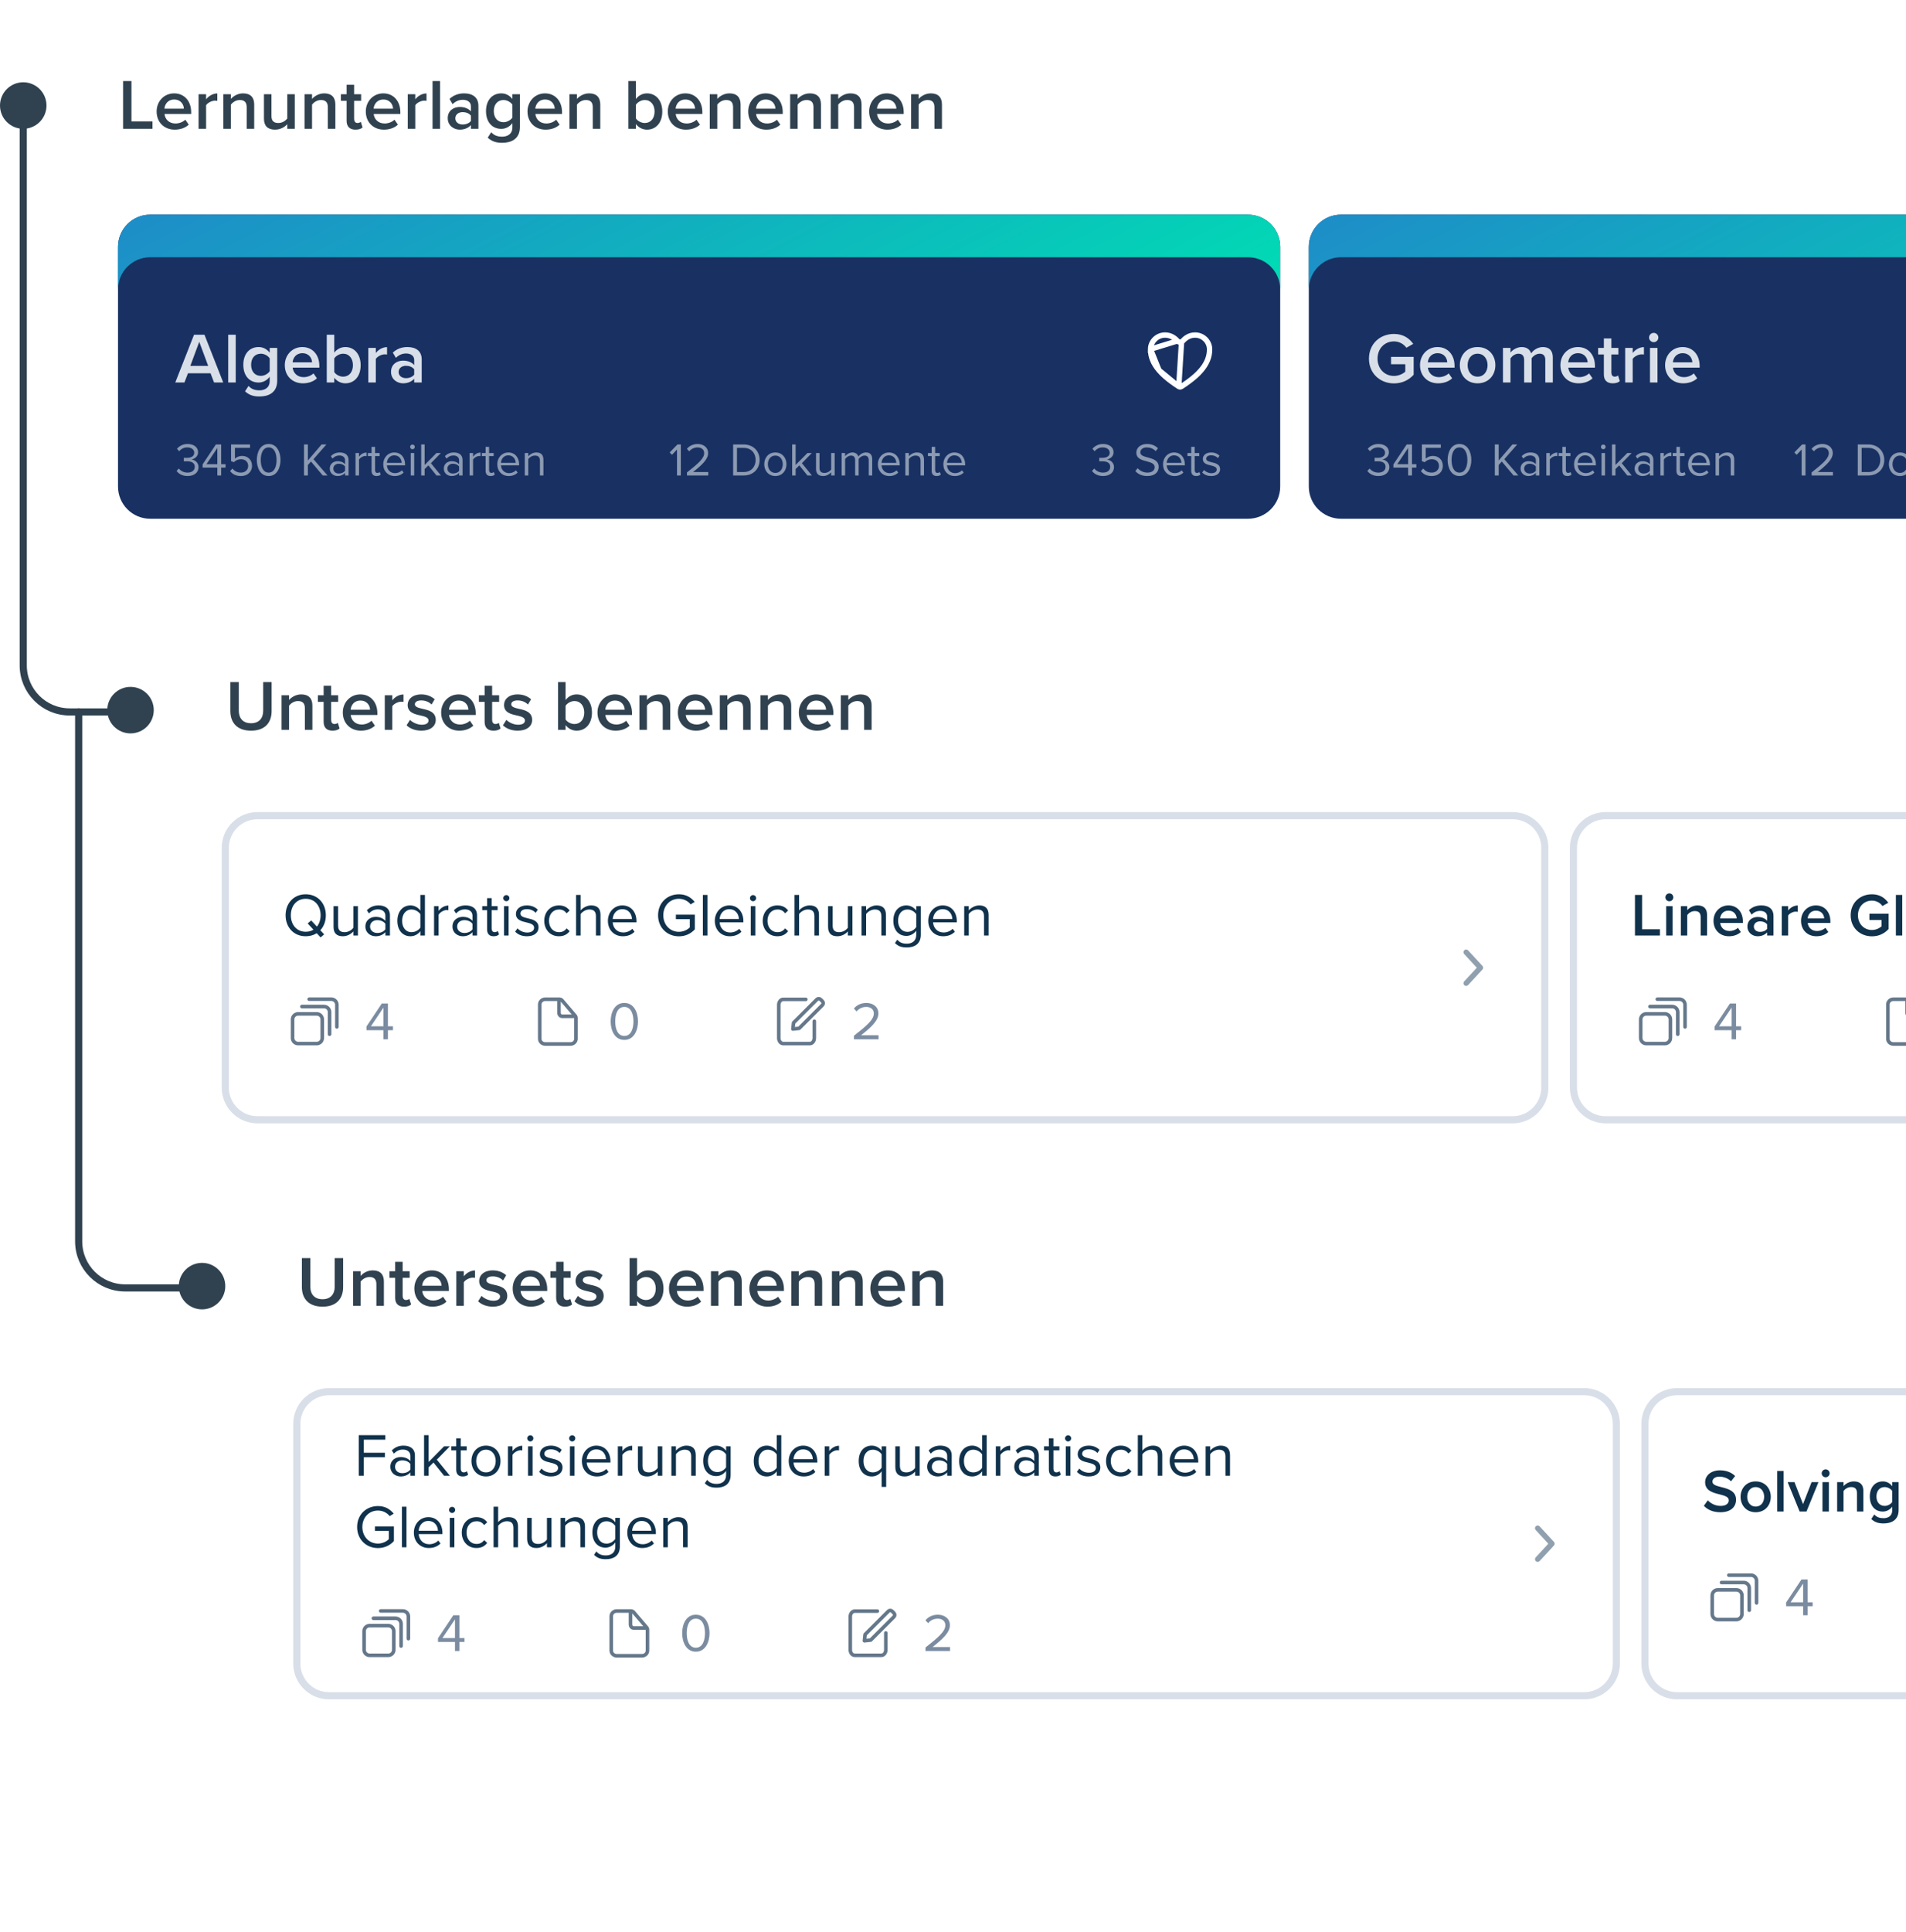 <svg width="533" height="540" viewBox="0 0 533 540" fill="none" xmlns="http://www.w3.org/2000/svg">
<path d="M34.42 36H42.64V33.94H36.76V22.66H34.42V36ZM43.799 31.16C43.799 34.22 45.959 36.24 48.859 36.24C50.399 36.24 51.819 35.76 52.779 34.84L51.819 33.46C51.139 34.14 50.019 34.52 49.079 34.52C47.259 34.52 46.159 33.32 45.999 31.86H53.459V31.36C53.459 28.32 51.599 26.1 48.699 26.1C45.839 26.1 43.799 28.36 43.799 31.16ZM48.699 27.82C50.599 27.82 51.379 29.24 51.419 30.38H45.979C46.079 29.2 46.899 27.82 48.699 27.82ZM55.532 36H57.632V29.42C58.052 28.74 59.232 28.14 60.112 28.14C60.372 28.14 60.592 28.16 60.772 28.2V26.12C59.512 26.12 58.352 26.84 57.632 27.76V26.34H55.532V36ZM68.986 36H71.085V29.2C71.085 27.22 70.046 26.1 67.966 26.1C66.445 26.1 65.206 26.9 64.566 27.66V26.34H62.465V36H64.566V29.26C65.046 28.6 65.966 27.96 67.046 27.96C68.225 27.96 68.986 28.46 68.986 29.96V36ZM80.333 36H82.433V26.34H80.333V33.12C79.833 33.78 78.913 34.38 77.853 34.38C76.673 34.38 75.913 33.92 75.913 32.42V26.34H73.813V33.18C73.813 35.16 74.833 36.24 76.913 36.24C78.433 36.24 79.633 35.5 80.333 34.72V36ZM91.681 36H93.781V29.2C93.781 27.22 92.741 26.1 90.661 26.1C89.141 26.1 87.901 26.9 87.261 27.66V26.34H85.161V36H87.261V29.26C87.741 28.6 88.661 27.96 89.741 27.96C90.921 27.96 91.681 28.46 91.681 29.96V36ZM99.408 36.24C100.388 36.24 101.008 35.98 101.388 35.62L100.888 34.04C100.728 34.22 100.348 34.38 99.948 34.38C99.348 34.38 99.028 33.9 99.028 33.24V28.18H100.988V26.34H99.028V23.7H96.928V26.34H95.328V28.18H96.928V33.76C96.928 35.36 97.788 36.24 99.408 36.24ZM102.295 31.16C102.295 34.22 104.455 36.24 107.355 36.24C108.895 36.24 110.315 35.76 111.275 34.84L110.315 33.46C109.635 34.14 108.515 34.52 107.575 34.52C105.755 34.52 104.655 33.32 104.495 31.86H111.955V31.36C111.955 28.32 110.095 26.1 107.195 26.1C104.335 26.1 102.295 28.36 102.295 31.16ZM107.195 27.82C109.095 27.82 109.875 29.24 109.915 30.38H104.475C104.575 29.2 105.395 27.82 107.195 27.82ZM114.028 36H116.128V29.42C116.548 28.74 117.728 28.14 118.608 28.14C118.868 28.14 119.088 28.16 119.268 28.2V26.12C118.008 26.12 116.848 26.84 116.128 27.76V26.34H114.028V36ZM120.962 36H123.062V22.66H120.962V36ZM131.686 36H133.786V29.6C133.786 27 131.906 26.1 129.766 26.1C128.226 26.1 126.826 26.6 125.706 27.66L126.566 29.12C127.406 28.3 128.346 27.9 129.426 27.9C130.766 27.9 131.686 28.58 131.686 29.7V31.14C130.986 30.32 129.866 29.9 128.566 29.9C126.986 29.9 125.206 30.82 125.206 33.04C125.206 35.18 126.986 36.24 128.566 36.24C129.846 36.24 130.966 35.78 131.686 34.96V36ZM131.686 33.8C131.206 34.46 130.306 34.8 129.386 34.8C128.206 34.8 127.326 34.12 127.326 33.08C127.326 32.02 128.206 31.34 129.386 31.34C130.306 31.34 131.206 31.68 131.686 32.34V33.8ZM136.388 38.48C137.568 39.56 138.788 39.92 140.428 39.92C142.808 39.92 145.388 38.98 145.388 35.5V26.34H143.288V27.68C142.508 26.66 141.408 26.1 140.188 26.1C137.708 26.1 135.908 27.94 135.908 31.06C135.908 34.24 137.728 36.02 140.188 36.02C141.448 36.02 142.548 35.38 143.288 34.42V35.58C143.288 37.56 141.808 38.2 140.428 38.2C139.148 38.2 138.148 37.86 137.368 36.96L136.388 38.48ZM143.288 32.86C142.828 33.58 141.788 34.16 140.808 34.16C139.148 34.16 138.088 32.92 138.088 31.06C138.088 29.2 139.148 27.96 140.808 27.96C141.788 27.96 142.828 28.54 143.288 29.26V32.86ZM147.51 31.16C147.51 34.22 149.67 36.24 152.57 36.24C154.11 36.24 155.53 35.76 156.49 34.84L155.53 33.46C154.85 34.14 153.73 34.52 152.79 34.52C150.97 34.52 149.87 33.32 149.71 31.86H157.17V31.36C157.17 28.32 155.31 26.1 152.41 26.1C149.55 26.1 147.51 28.36 147.51 31.16ZM152.41 27.82C154.31 27.82 155.09 29.24 155.13 30.38H149.69C149.79 29.2 150.61 27.82 152.41 27.82ZM165.763 36H167.863V29.2C167.863 27.22 166.823 26.1 164.743 26.1C163.223 26.1 161.983 26.9 161.343 27.66V26.34H159.243V36H161.343V29.26C161.823 28.6 162.743 27.96 163.823 27.96C165.003 27.96 165.763 28.46 165.763 29.96V36ZM175.727 36H177.827V34.68C178.567 35.64 179.667 36.24 180.927 36.24C183.387 36.24 185.207 34.36 185.207 31.18C185.207 28.06 183.407 26.1 180.927 26.1C179.707 26.1 178.587 26.66 177.827 27.68V22.66H175.727V36ZM177.827 33.1V29.28C178.287 28.56 179.327 27.96 180.307 27.96C181.987 27.96 183.047 29.3 183.047 31.18C183.047 33.06 181.987 34.38 180.307 34.38C179.327 34.38 178.287 33.82 177.827 33.1ZM186.748 31.16C186.748 34.22 188.908 36.24 191.808 36.24C193.348 36.24 194.768 35.76 195.728 34.84L194.768 33.46C194.088 34.14 192.968 34.52 192.028 34.52C190.208 34.52 189.108 33.32 188.948 31.86H196.408V31.36C196.408 28.32 194.548 26.1 191.648 26.1C188.788 26.1 186.748 28.36 186.748 31.16ZM191.648 27.82C193.548 27.82 194.328 29.24 194.368 30.38H188.928C189.028 29.2 189.848 27.82 191.648 27.82ZM205.001 36H207.101V29.2C207.101 27.22 206.061 26.1 203.981 26.1C202.461 26.1 201.221 26.9 200.581 27.66V26.34H198.481V36H200.581V29.26C201.061 28.6 201.981 27.96 203.061 27.96C204.241 27.96 205.001 28.46 205.001 29.96V36ZM209.229 31.16C209.229 34.22 211.389 36.24 214.289 36.24C215.829 36.24 217.249 35.76 218.209 34.84L217.249 33.46C216.569 34.14 215.449 34.52 214.509 34.52C212.689 34.52 211.589 33.32 211.429 31.86H218.889V31.36C218.889 28.32 217.029 26.1 214.129 26.1C211.269 26.1 209.229 28.36 209.229 31.16ZM214.129 27.82C216.029 27.82 216.809 29.24 216.849 30.38H211.409C211.509 29.2 212.329 27.82 214.129 27.82ZM227.482 36H229.582V29.2C229.582 27.22 228.542 26.1 226.462 26.1C224.942 26.1 223.702 26.9 223.062 27.66V26.34H220.962V36H223.062V29.26C223.542 28.6 224.462 27.96 225.542 27.96C226.722 27.96 227.482 28.46 227.482 29.96V36ZM238.829 36H240.929V29.2C240.929 27.22 239.889 26.1 237.809 26.1C236.289 26.1 235.049 26.9 234.409 27.66V26.34H232.309V36H234.409V29.26C234.889 28.6 235.809 27.96 236.889 27.96C238.069 27.96 238.829 28.46 238.829 29.96V36ZM243.057 31.16C243.057 34.22 245.217 36.24 248.117 36.24C249.657 36.24 251.077 35.76 252.037 34.84L251.077 33.46C250.397 34.14 249.277 34.52 248.337 34.52C246.517 34.52 245.417 33.32 245.257 31.86H252.717V31.36C252.717 28.32 250.857 26.1 247.957 26.1C245.097 26.1 243.057 28.36 243.057 31.16ZM247.957 27.82C249.857 27.82 250.637 29.24 250.677 30.38H245.237C245.337 29.2 246.157 27.82 247.957 27.82ZM261.31 36H263.41V29.2C263.41 27.22 262.37 26.1 260.29 26.1C258.77 26.1 257.53 26.9 256.89 27.66V26.34H254.79V36H256.89V29.26C257.37 28.6 258.29 27.96 259.37 27.96C260.55 27.96 261.31 28.46 261.31 29.96V36Z" fill="#304250"/>
<g filter="url(#filter0_d_267_18815)">
<g clip-path="url(#clip0_267_18815)">
<path d="M33 69C33 64.029 37.029 60 42 60H349C353.971 60 358 64.029 358 69V136C358 140.971 353.971 145 349 145H42C37.029 145 33 140.971 33 136V69Z" fill="#183162"/>
<path fill-rule="evenodd" clip-rule="evenodd" d="M42 60C37.029 60 33 64.029 33 69V80.906C33 75.936 37.029 71.906 42 71.906H349C353.971 71.906 358 75.936 358 80.906V69C358 64.029 353.971 60 349 60H42Z" fill="url(#paint0_linear_267_18815)"/>
<path d="M59.86 106.906H62.42L57.18 93.566H54.26L49.02 106.906H51.58L52.56 104.346H58.88L59.86 106.906ZM55.72 95.546L58.22 102.286H53.22L55.72 95.546ZM63.817 106.906H65.917V93.566H63.817V106.906ZM68.521 109.386C69.701 110.466 70.921 110.826 72.561 110.826C74.941 110.826 77.521 109.886 77.521 106.406V97.246H75.421V98.586C74.641 97.566 73.541 97.006 72.321 97.006C69.841 97.006 68.041 98.846 68.041 101.966C68.041 105.146 69.861 106.926 72.321 106.926C73.581 106.926 74.681 106.286 75.421 105.326V106.486C75.421 108.466 73.941 109.106 72.561 109.106C71.281 109.106 70.281 108.766 69.501 107.866L68.521 109.386ZM75.421 103.766C74.961 104.486 73.921 105.066 72.941 105.066C71.281 105.066 70.221 103.826 70.221 101.966C70.221 100.106 71.281 98.866 72.941 98.866C73.921 98.866 74.961 99.446 75.421 100.166V103.766ZM79.643 102.066C79.643 105.126 81.803 107.146 84.703 107.146C86.243 107.146 87.663 106.666 88.623 105.746L87.663 104.366C86.983 105.046 85.863 105.426 84.923 105.426C83.103 105.426 82.003 104.226 81.843 102.766H89.303V102.266C89.303 99.226 87.443 97.006 84.543 97.006C81.683 97.006 79.643 99.266 79.643 102.066ZM84.543 98.726C86.443 98.726 87.223 100.146 87.263 101.286H81.823C81.923 100.106 82.743 98.726 84.543 98.726ZM91.376 106.906H93.476V105.586C94.216 106.546 95.316 107.146 96.576 107.146C99.036 107.146 100.856 105.266 100.856 102.086C100.856 98.966 99.056 97.006 96.576 97.006C95.356 97.006 94.236 97.566 93.476 98.586V93.566H91.376V106.906ZM93.476 104.006V100.186C93.936 99.466 94.976 98.866 95.956 98.866C97.636 98.866 98.696 100.206 98.696 102.086C98.696 103.966 97.636 105.286 95.956 105.286C94.976 105.286 93.936 104.726 93.476 104.006ZM102.997 106.906H105.097V100.326C105.517 99.646 106.697 99.046 107.577 99.046C107.837 99.046 108.057 99.066 108.237 99.106V97.026C106.977 97.026 105.817 97.746 105.097 98.666V97.246H102.997V106.906ZM115.83 106.906H117.93V100.506C117.93 97.906 116.05 97.006 113.91 97.006C112.37 97.006 110.97 97.506 109.85 98.566L110.71 100.026C111.55 99.206 112.49 98.806 113.57 98.806C114.91 98.806 115.83 99.486 115.83 100.606V102.046C115.13 101.226 114.01 100.806 112.71 100.806C111.13 100.806 109.35 101.726 109.35 103.946C109.35 106.086 111.13 107.146 112.71 107.146C113.99 107.146 115.11 106.686 115.83 105.866V106.906ZM115.83 104.706C115.35 105.366 114.45 105.706 113.53 105.706C112.35 105.706 111.47 105.026 111.47 103.986C111.47 102.926 112.35 102.246 113.53 102.246C114.45 102.246 115.35 102.586 115.83 103.246V104.706Z" fill="#D9DFE8"/>
<path d="M329.632 108.046L329.633 108.047C329.739 108.117 329.867 108.156 330 108.156C330.133 108.156 330.261 108.117 330.367 108.048L330.368 108.047C333.714 105.86 335.131 104.382 335.893 103.488C337.528 101.569 338.271 99.653 338.25 97.607C338.227 95.439 336.414 93.656 334.193 93.656C332.582 93.656 331.448 94.525 330.756 95.302L330.753 95.305C330.656 95.412 330.539 95.496 330.409 95.553L329.632 108.046ZM329.632 108.046C326.286 105.859 324.869 104.381 324.107 103.488M329.632 108.046L324.107 103.488M329.245 95.302L329.245 95.302C328.552 94.526 327.418 93.656 325.807 93.656C323.586 93.656 321.773 95.439 321.75 97.607L329.245 95.302ZM329.245 95.302L329.247 95.305M329.245 95.302L329.247 95.305M329.247 95.305C329.344 95.412 329.461 95.496 329.591 95.553L329.591 95.553M329.247 95.305L329.591 95.553M329.591 95.553C329.72 95.61 329.86 95.639 330 95.639M329.591 95.553L330 95.639M324.107 103.488C322.472 101.568 321.729 99.653 321.75 97.607L324.107 103.488ZM330 95.639C330.14 95.639 330.28 95.61 330.409 95.553L330 95.639Z" stroke="white" stroke-width="1.5"/>
<path d="M49.377 131.632C49.91 132.412 50.989 133.062 52.458 133.062C54.369 133.062 55.526 132.009 55.526 130.566C55.526 129.175 54.317 128.499 53.524 128.434C54.343 128.291 55.396 127.667 55.396 126.419C55.396 124.95 54.122 124.105 52.458 124.105C51.119 124.105 50.118 124.69 49.494 125.444L50.092 126.12C50.729 125.431 51.431 125.067 52.38 125.067C53.433 125.067 54.317 125.587 54.317 126.549C54.317 127.55 53.394 127.979 52.302 127.979C51.951 127.979 51.548 127.979 51.405 127.966V128.954C51.535 128.941 51.938 128.941 52.302 128.941C53.576 128.941 54.46 129.396 54.46 130.475C54.46 131.476 53.693 132.1 52.432 132.1C51.405 132.1 50.521 131.632 50.014 130.956L49.377 131.632ZM60.773 132.906H61.852V130.709H63.074V129.76H61.852V124.235H60.37L56.652 129.812V130.709H60.773V132.906ZM60.773 125.236V129.76H57.731L60.773 125.236ZM64.343 131.671C64.993 132.529 65.929 133.062 67.398 133.062C69.14 133.062 70.479 131.97 70.479 130.202C70.479 128.421 69.166 127.433 67.723 127.433C66.852 127.433 66.111 127.797 65.695 128.213V125.197H69.92V124.235H64.616V128.915L65.409 129.188C65.994 128.616 66.644 128.369 67.411 128.369C68.581 128.369 69.4 129.097 69.4 130.241C69.4 131.294 68.581 132.1 67.398 132.1C66.332 132.1 65.578 131.684 65.006 130.956L64.343 131.671ZM71.816 128.577C71.816 130.683 72.752 133.062 75.131 133.062C77.497 133.062 78.446 130.683 78.446 128.577C78.446 126.458 77.497 124.105 75.131 124.105C72.752 124.105 71.816 126.458 71.816 128.577ZM77.341 128.577C77.341 130.306 76.782 132.1 75.131 132.1C73.48 132.1 72.921 130.306 72.921 128.577C72.921 126.848 73.48 125.067 75.131 125.067C76.782 125.067 77.341 126.848 77.341 128.577Z" fill="#D9DFE8" fill-opacity="0.6"/>
<path d="M90.253 132.906H91.592L87.666 128.356L91.28 124.235H89.928L86.093 128.72V124.235H85.014V132.906H86.093V129.994L86.964 129.006L90.253 132.906ZM96.493 132.906H97.468V128.59C97.468 127.069 96.363 126.471 95.037 126.471C94.01 126.471 93.204 126.809 92.528 127.511L92.983 128.187C93.542 127.589 94.153 127.316 94.907 127.316C95.817 127.316 96.493 127.797 96.493 128.642V129.773C95.986 129.188 95.271 128.915 94.413 128.915C93.347 128.915 92.216 129.578 92.216 130.982C92.216 132.347 93.347 133.062 94.413 133.062C95.258 133.062 95.973 132.763 96.493 132.191V132.906ZM96.493 131.58C96.116 132.1 95.453 132.36 94.764 132.36C93.854 132.36 93.217 131.788 93.217 130.995C93.217 130.189 93.854 129.617 94.764 129.617C95.453 129.617 96.116 129.877 96.493 130.397V131.58ZM99.422 132.906H100.397V128.46C100.683 127.953 101.502 127.459 102.1 127.459C102.256 127.459 102.373 127.472 102.49 127.498V126.497C101.632 126.497 100.904 126.978 100.397 127.641V126.627H99.422V132.906ZM105.299 133.062C105.871 133.062 106.222 132.893 106.469 132.659L106.183 131.931C106.053 132.074 105.793 132.191 105.52 132.191C105.091 132.191 104.883 131.853 104.883 131.385V127.485H106.157V126.627H104.883V124.911H103.908V126.627H102.868V127.485H103.908V131.593C103.908 132.529 104.376 133.062 105.299 133.062ZM107.171 129.76C107.171 131.723 108.51 133.062 110.369 133.062C111.396 133.062 112.241 132.724 112.865 132.1L112.397 131.463C111.903 131.97 111.175 132.256 110.46 132.256C109.108 132.256 108.276 131.268 108.198 130.085H113.281V129.838C113.281 127.953 112.163 126.471 110.265 126.471C108.471 126.471 107.171 127.94 107.171 129.76ZM110.252 127.277C111.682 127.277 112.306 128.434 112.319 129.37H108.198C108.25 128.408 108.913 127.277 110.252 127.277ZM115.341 125.574C115.705 125.574 116.004 125.275 116.004 124.911C116.004 124.547 115.705 124.261 115.341 124.261C114.99 124.261 114.691 124.547 114.691 124.911C114.691 125.275 114.99 125.574 115.341 125.574ZM114.86 132.906H115.835V126.627H114.86V132.906ZM122.057 132.906H123.305L120.51 129.474L123.292 126.627H122.057L118.755 129.968V124.235H117.78V132.906H118.755V131.112L119.795 130.085L122.057 132.906ZM128.383 132.906H129.358V128.59C129.358 127.069 128.253 126.471 126.927 126.471C125.9 126.471 125.094 126.809 124.418 127.511L124.873 128.187C125.432 127.589 126.043 127.316 126.797 127.316C127.707 127.316 128.383 127.797 128.383 128.642V129.773C127.876 129.188 127.161 128.915 126.303 128.915C125.237 128.915 124.106 129.578 124.106 130.982C124.106 132.347 125.237 133.062 126.303 133.062C127.148 133.062 127.863 132.763 128.383 132.191V132.906ZM128.383 131.58C128.006 132.1 127.343 132.36 126.654 132.36C125.744 132.36 125.107 131.788 125.107 130.995C125.107 130.189 125.744 129.617 126.654 129.617C127.343 129.617 128.006 129.877 128.383 130.397V131.58ZM131.313 132.906H132.288V128.46C132.574 127.953 133.393 127.459 133.991 127.459C134.147 127.459 134.264 127.472 134.381 127.498V126.497C133.523 126.497 132.795 126.978 132.288 127.641V126.627H131.313V132.906ZM137.19 133.062C137.762 133.062 138.113 132.893 138.36 132.659L138.074 131.931C137.944 132.074 137.684 132.191 137.411 132.191C136.982 132.191 136.774 131.853 136.774 131.385V127.485H138.048V126.627H136.774V124.911H135.799V126.627H134.759V127.485H135.799V131.593C135.799 132.529 136.267 133.062 137.19 133.062ZM139.061 129.76C139.061 131.723 140.4 133.062 142.259 133.062C143.286 133.062 144.131 132.724 144.755 132.1L144.287 131.463C143.793 131.97 143.065 132.256 142.35 132.256C140.998 132.256 140.166 131.268 140.088 130.085H145.171V129.838C145.171 127.953 144.053 126.471 142.155 126.471C140.361 126.471 139.061 127.94 139.061 129.76ZM142.142 127.277C143.572 127.277 144.196 128.434 144.209 129.37H140.088C140.14 128.408 140.803 127.277 142.142 127.277ZM150.988 132.906H151.963V128.499C151.963 127.134 151.274 126.471 149.961 126.471C149.025 126.471 148.167 127.017 147.725 127.537V126.627H146.75V132.906H147.725V128.317C148.089 127.81 148.817 127.342 149.584 127.342C150.429 127.342 150.988 127.693 150.988 128.798V132.906Z" fill="#D9DFE8" fill-opacity="0.6"/>
<path d="M189.314 132.906H190.393V124.235H189.444L187.273 126.471L187.923 127.134L189.314 125.665V132.906ZM192.107 132.906H198.061V131.944H193.81C196.228 130.033 198.022 128.421 198.022 126.653C198.022 124.924 196.553 124.105 195.11 124.105C193.888 124.105 192.757 124.599 192.094 125.47L192.757 126.159C193.264 125.509 194.07 125.067 195.11 125.067C196.007 125.067 196.917 125.548 196.917 126.653C196.917 128.148 195.227 129.591 192.107 132.048V132.906Z" fill="#D9DFE8" fill-opacity="0.6"/>
<path d="M205.014 132.906H207.978C210.669 132.906 212.424 131.047 212.424 128.577C212.424 126.12 210.669 124.235 207.978 124.235H205.014V132.906ZM206.093 131.944V125.197H207.978C210.123 125.197 211.306 126.705 211.306 128.577C211.306 130.436 210.084 131.944 207.978 131.944H206.093ZM216.821 133.062C218.732 133.062 219.928 131.58 219.928 129.76C219.928 127.94 218.732 126.471 216.821 126.471C214.91 126.471 213.714 127.94 213.714 129.76C213.714 131.58 214.91 133.062 216.821 133.062ZM216.821 132.191C215.482 132.191 214.728 131.047 214.728 129.76C214.728 128.486 215.482 127.342 216.821 127.342C218.16 127.342 218.901 128.486 218.901 129.76C218.901 131.047 218.16 132.191 216.821 132.191ZM225.794 132.906H227.042L224.247 129.474L227.029 126.627H225.794L222.492 129.968V124.235H221.517V132.906H222.492V131.112L223.532 130.085L225.794 132.906ZM232.433 132.906H233.408V126.627H232.433V131.242C232.069 131.749 231.341 132.191 230.574 132.191C229.729 132.191 229.17 131.866 229.17 130.761V126.627H228.195V131.06C228.195 132.425 228.884 133.062 230.197 133.062C231.133 133.062 231.952 132.568 232.433 132.022V132.906ZM242.934 132.906H243.909V128.369C243.909 127.108 243.298 126.471 242.154 126.471C241.244 126.471 240.399 127.069 240.048 127.641C239.866 126.991 239.32 126.471 238.358 126.471C237.435 126.471 236.59 127.134 236.33 127.537V126.627H235.355V132.906H236.33V128.317C236.668 127.81 237.344 127.342 237.981 127.342C238.8 127.342 239.138 127.849 239.138 128.642V132.906H240.113V128.304C240.438 127.81 241.127 127.342 241.777 127.342C242.583 127.342 242.934 127.849 242.934 128.642V132.906ZM245.49 129.76C245.49 131.723 246.829 133.062 248.688 133.062C249.715 133.062 250.56 132.724 251.184 132.1L250.716 131.463C250.222 131.97 249.494 132.256 248.779 132.256C247.427 132.256 246.595 131.268 246.517 130.085H251.6V129.838C251.6 127.953 250.482 126.471 248.584 126.471C246.79 126.471 245.49 127.94 245.49 129.76ZM248.571 127.277C250.001 127.277 250.625 128.434 250.638 129.37H246.517C246.569 128.408 247.232 127.277 248.571 127.277ZM257.417 132.906H258.392V128.499C258.392 127.134 257.703 126.471 256.39 126.471C255.454 126.471 254.596 127.017 254.154 127.537V126.627H253.179V132.906H254.154V128.317C254.518 127.81 255.246 127.342 256.013 127.342C256.858 127.342 257.417 127.693 257.417 128.798V132.906ZM261.925 133.062C262.497 133.062 262.848 132.893 263.095 132.659L262.809 131.931C262.679 132.074 262.419 132.191 262.146 132.191C261.717 132.191 261.509 131.853 261.509 131.385V127.485H262.783V126.627H261.509V124.911H260.534V126.627H259.494V127.485H260.534V131.593C260.534 132.529 261.002 133.062 261.925 133.062ZM263.797 129.76C263.797 131.723 265.136 133.062 266.995 133.062C268.022 133.062 268.867 132.724 269.491 132.1L269.023 131.463C268.529 131.97 267.801 132.256 267.086 132.256C265.734 132.256 264.902 131.268 264.824 130.085H269.907V129.838C269.907 127.953 268.789 126.471 266.891 126.471C265.097 126.471 263.797 127.94 263.797 129.76ZM266.878 127.277C268.308 127.277 268.932 128.434 268.945 129.37H264.824C264.876 128.408 265.539 127.277 266.878 127.277Z" fill="#D9DFE8" fill-opacity="0.6"/>
<path d="M305.377 131.632C305.91 132.412 306.989 133.062 308.458 133.062C310.369 133.062 311.526 132.009 311.526 130.566C311.526 129.175 310.317 128.499 309.524 128.434C310.343 128.291 311.396 127.667 311.396 126.419C311.396 124.95 310.122 124.105 308.458 124.105C307.119 124.105 306.118 124.69 305.494 125.444L306.092 126.12C306.729 125.431 307.431 125.067 308.38 125.067C309.433 125.067 310.317 125.587 310.317 126.549C310.317 127.55 309.394 127.979 308.302 127.979C307.951 127.979 307.548 127.979 307.405 127.966V128.954C307.535 128.941 307.938 128.941 308.302 128.941C309.576 128.941 310.46 129.396 310.46 130.475C310.46 131.476 309.693 132.1 308.432 132.1C307.405 132.1 306.521 131.632 306.014 130.956L305.377 131.632Z" fill="#D9DFE8" fill-opacity="0.6"/>
<path d="M317.494 131.684C318.209 132.49 319.314 133.062 320.822 133.062C323.162 133.062 324.02 131.775 324.02 130.514C324.02 128.694 322.408 128.252 320.991 127.875C319.886 127.576 318.885 127.316 318.885 126.445C318.885 125.626 319.626 125.067 320.666 125.067C321.615 125.067 322.525 125.392 323.175 126.107L323.825 125.314C323.097 124.547 322.07 124.105 320.744 124.105C319.041 124.105 317.767 125.08 317.767 126.51C317.767 128.213 319.314 128.603 320.705 128.967C321.849 129.279 322.902 129.565 322.902 130.605C322.902 131.268 322.408 132.1 320.861 132.1C319.639 132.1 318.703 131.502 318.131 130.865L317.494 131.684ZM325.228 129.76C325.228 131.723 326.567 133.062 328.426 133.062C329.453 133.062 330.298 132.724 330.922 132.1L330.454 131.463C329.96 131.97 329.232 132.256 328.517 132.256C327.165 132.256 326.333 131.268 326.255 130.085H331.338V129.838C331.338 127.953 330.22 126.471 328.322 126.471C326.528 126.471 325.228 127.94 325.228 129.76ZM328.309 127.277C329.739 127.277 330.363 128.434 330.376 129.37H326.255C326.307 128.408 326.97 127.277 328.309 127.277ZM334.503 133.062C335.075 133.062 335.426 132.893 335.673 132.659L335.387 131.931C335.257 132.074 334.997 132.191 334.724 132.191C334.295 132.191 334.087 131.853 334.087 131.385V127.485H335.361V126.627H334.087V124.911H333.112V126.627H332.072V127.485H333.112V131.593C333.112 132.529 333.58 133.062 334.503 133.062ZM336.193 132.074C336.83 132.75 337.701 133.062 338.728 133.062C340.353 133.062 341.198 132.217 341.198 131.164C341.198 129.773 339.937 129.461 338.845 129.214C338.026 129.019 337.311 128.824 337.311 128.213C337.311 127.654 337.844 127.264 338.702 127.264C339.508 127.264 340.197 127.602 340.574 128.057L341.029 127.381C340.522 126.874 339.768 126.471 338.702 126.471C337.207 126.471 336.362 127.303 336.362 128.278C336.362 129.578 337.571 129.864 338.637 130.111C339.482 130.319 340.249 130.54 340.249 131.229C340.249 131.84 339.729 132.269 338.767 132.269C337.909 132.269 337.116 131.853 336.7 131.372L336.193 132.074Z" fill="#D9DFE8" fill-opacity="0.6"/>
</g>
</g>
<g filter="url(#filter1_d_267_18815)">
<g clip-path="url(#clip1_267_18815)">
<path d="M366 69C366 64.029 370.029 60 375 60H682C686.971 60 691 64.029 691 69V136C691 140.971 686.971 145 682 145H375C370.029 145 366 140.971 366 136V69Z" fill="#183162"/>
<path fill-rule="evenodd" clip-rule="evenodd" d="M375 60C370.029 60 366 64.029 366 69V80.906C366 75.936 370.029 71.906 375 71.906H682C686.971 71.906 691 75.936 691 80.906V69C691 64.029 686.971 60 682 60H375Z" fill="url(#paint1_linear_267_18815)"/>
<path d="M382.82 100.246C382.82 104.426 385.96 107.166 389.82 107.166C392.14 107.166 394 106.206 395.32 104.746V99.746H389V101.806H392.98V103.886C392.38 104.446 391.18 105.086 389.82 105.086C387.18 105.086 385.22 103.046 385.22 100.246C385.22 97.446 387.18 95.426 389.82 95.426C391.32 95.426 392.58 96.206 393.28 97.206L395.2 96.126C394.12 94.586 392.42 93.346 389.82 93.346C385.96 93.346 382.82 96.066 382.82 100.246ZM397.096 102.066C397.096 105.126 399.256 107.146 402.156 107.146C403.696 107.146 405.116 106.666 406.076 105.746L405.116 104.366C404.436 105.046 403.316 105.426 402.376 105.426C400.556 105.426 399.456 104.226 399.296 102.766H406.756V102.266C406.756 99.226 404.896 97.006 401.996 97.006C399.136 97.006 397.096 99.266 397.096 102.066ZM401.996 98.726C403.896 98.726 404.676 100.146 404.716 101.286H399.276C399.376 100.106 400.196 98.726 401.996 98.726ZM413.189 107.146C416.289 107.146 418.169 104.846 418.169 102.066C418.169 99.306 416.289 97.006 413.189 97.006C410.129 97.006 408.229 99.306 408.229 102.066C408.229 104.846 410.129 107.146 413.189 107.146ZM413.189 105.286C411.409 105.286 410.409 103.786 410.409 102.066C410.409 100.366 411.409 98.866 413.189 98.866C414.989 98.866 415.989 100.366 415.989 102.066C415.989 103.786 414.989 105.286 413.189 105.286ZM432.134 106.906H434.234V99.926C434.234 97.966 433.234 97.006 431.454 97.006C430.014 97.006 428.734 97.906 428.174 98.786C427.854 97.726 426.974 97.006 425.534 97.006C424.074 97.006 422.794 97.966 422.394 98.566V97.246H420.294V106.906H422.394V100.166C422.834 99.526 423.694 98.866 424.614 98.866C425.754 98.866 426.214 99.566 426.214 100.606V106.906H428.314V100.146C428.734 99.526 429.614 98.866 430.554 98.866C431.674 98.866 432.134 99.566 432.134 100.606V106.906ZM436.354 102.066C436.354 105.126 438.514 107.146 441.414 107.146C442.954 107.146 444.374 106.666 445.334 105.746L444.374 104.366C443.694 105.046 442.574 105.426 441.634 105.426C439.814 105.426 438.714 104.226 438.554 102.766H446.014V102.266C446.014 99.226 444.154 97.006 441.254 97.006C438.394 97.006 436.354 99.266 436.354 102.066ZM441.254 98.726C443.154 98.726 443.934 100.146 443.974 101.286H438.534C438.634 100.106 439.454 98.726 441.254 98.726ZM450.987 107.146C451.967 107.146 452.587 106.886 452.967 106.526L452.467 104.946C452.307 105.126 451.927 105.286 451.527 105.286C450.927 105.286 450.607 104.806 450.607 104.146V99.086H452.567V97.246H450.607V94.606H448.507V97.246H446.907V99.086H448.507V104.666C448.507 106.266 449.367 107.146 450.987 107.146ZM454.473 106.906H456.573V100.326C456.993 99.646 458.173 99.046 459.053 99.046C459.313 99.046 459.533 99.066 459.713 99.106V97.026C458.453 97.026 457.293 97.746 456.573 98.666V97.246H454.473V106.906ZM462.447 95.646C463.167 95.646 463.747 95.066 463.747 94.346C463.747 93.626 463.167 93.046 462.447 93.046C461.747 93.046 461.147 93.626 461.147 94.346C461.147 95.066 461.747 95.646 462.447 95.646ZM461.407 106.906H463.507V97.246H461.407V106.906ZM465.631 102.066C465.631 105.126 467.791 107.146 470.691 107.146C472.231 107.146 473.651 106.666 474.611 105.746L473.651 104.366C472.971 105.046 471.851 105.426 470.911 105.426C469.091 105.426 467.991 104.226 467.831 102.766H475.291V102.266C475.291 99.226 473.431 97.006 470.531 97.006C467.671 97.006 465.631 99.266 465.631 102.066ZM470.531 98.726C472.431 98.726 473.211 100.146 473.251 101.286H467.811C467.911 100.106 468.731 98.726 470.531 98.726Z" fill="#D9DFE8"/>
<path d="M382.377 131.632C382.91 132.412 383.989 133.062 385.458 133.062C387.369 133.062 388.526 132.009 388.526 130.566C388.526 129.175 387.317 128.499 386.524 128.434C387.343 128.291 388.396 127.667 388.396 126.419C388.396 124.95 387.122 124.105 385.458 124.105C384.119 124.105 383.118 124.69 382.494 125.444L383.092 126.12C383.729 125.431 384.431 125.067 385.38 125.067C386.433 125.067 387.317 125.587 387.317 126.549C387.317 127.55 386.394 127.979 385.302 127.979C384.951 127.979 384.548 127.979 384.405 127.966V128.954C384.535 128.941 384.938 128.941 385.302 128.941C386.576 128.941 387.46 129.396 387.46 130.475C387.46 131.476 386.693 132.1 385.432 132.1C384.405 132.1 383.521 131.632 383.014 130.956L382.377 131.632ZM393.773 132.906H394.852V130.709H396.074V129.76H394.852V124.235H393.37L389.652 129.812V130.709H393.773V132.906ZM393.773 125.236V129.76H390.731L393.773 125.236ZM397.343 131.671C397.993 132.529 398.929 133.062 400.398 133.062C402.14 133.062 403.479 131.97 403.479 130.202C403.479 128.421 402.166 127.433 400.723 127.433C399.852 127.433 399.111 127.797 398.695 128.213V125.197H402.92V124.235H397.616V128.915L398.409 129.188C398.994 128.616 399.644 128.369 400.411 128.369C401.581 128.369 402.4 129.097 402.4 130.241C402.4 131.294 401.581 132.1 400.398 132.1C399.332 132.1 398.578 131.684 398.006 130.956L397.343 131.671ZM404.816 128.577C404.816 130.683 405.752 133.062 408.131 133.062C410.497 133.062 411.446 130.683 411.446 128.577C411.446 126.458 410.497 124.105 408.131 124.105C405.752 124.105 404.816 126.458 404.816 128.577ZM410.341 128.577C410.341 130.306 409.782 132.1 408.131 132.1C406.48 132.1 405.921 130.306 405.921 128.577C405.921 126.848 406.48 125.067 408.131 125.067C409.782 125.067 410.341 126.848 410.341 128.577Z" fill="#D9DFE8" fill-opacity="0.6"/>
<path d="M423.253 132.906H424.592L420.666 128.356L424.28 124.235H422.928L419.093 128.72V124.235H418.014V132.906H419.093V129.994L419.964 129.006L423.253 132.906ZM429.493 132.906H430.468V128.59C430.468 127.069 429.363 126.471 428.037 126.471C427.01 126.471 426.204 126.809 425.528 127.511L425.983 128.187C426.542 127.589 427.153 127.316 427.907 127.316C428.817 127.316 429.493 127.797 429.493 128.642V129.773C428.986 129.188 428.271 128.915 427.413 128.915C426.347 128.915 425.216 129.578 425.216 130.982C425.216 132.347 426.347 133.062 427.413 133.062C428.258 133.062 428.973 132.763 429.493 132.191V132.906ZM429.493 131.58C429.116 132.1 428.453 132.36 427.764 132.36C426.854 132.36 426.217 131.788 426.217 130.995C426.217 130.189 426.854 129.617 427.764 129.617C428.453 129.617 429.116 129.877 429.493 130.397V131.58ZM432.422 132.906H433.397V128.46C433.683 127.953 434.502 127.459 435.1 127.459C435.256 127.459 435.373 127.472 435.49 127.498V126.497C434.632 126.497 433.904 126.978 433.397 127.641V126.627H432.422V132.906ZM438.299 133.062C438.871 133.062 439.222 132.893 439.469 132.659L439.183 131.931C439.053 132.074 438.793 132.191 438.52 132.191C438.091 132.191 437.883 131.853 437.883 131.385V127.485H439.157V126.627H437.883V124.911H436.908V126.627H435.868V127.485H436.908V131.593C436.908 132.529 437.376 133.062 438.299 133.062ZM440.171 129.76C440.171 131.723 441.51 133.062 443.369 133.062C444.396 133.062 445.241 132.724 445.865 132.1L445.397 131.463C444.903 131.97 444.175 132.256 443.46 132.256C442.108 132.256 441.276 131.268 441.198 130.085H446.281V129.838C446.281 127.953 445.163 126.471 443.265 126.471C441.471 126.471 440.171 127.94 440.171 129.76ZM443.252 127.277C444.682 127.277 445.306 128.434 445.319 129.37H441.198C441.25 128.408 441.913 127.277 443.252 127.277ZM448.341 125.574C448.705 125.574 449.004 125.275 449.004 124.911C449.004 124.547 448.705 124.261 448.341 124.261C447.99 124.261 447.691 124.547 447.691 124.911C447.691 125.275 447.99 125.574 448.341 125.574ZM447.86 132.906H448.835V126.627H447.86V132.906ZM455.057 132.906H456.305L453.51 129.474L456.292 126.627H455.057L451.755 129.968V124.235H450.78V132.906H451.755V131.112L452.795 130.085L455.057 132.906ZM461.383 132.906H462.358V128.59C462.358 127.069 461.253 126.471 459.927 126.471C458.9 126.471 458.094 126.809 457.418 127.511L457.873 128.187C458.432 127.589 459.043 127.316 459.797 127.316C460.707 127.316 461.383 127.797 461.383 128.642V129.773C460.876 129.188 460.161 128.915 459.303 128.915C458.237 128.915 457.106 129.578 457.106 130.982C457.106 132.347 458.237 133.062 459.303 133.062C460.148 133.062 460.863 132.763 461.383 132.191V132.906ZM461.383 131.58C461.006 132.1 460.343 132.36 459.654 132.36C458.744 132.36 458.107 131.788 458.107 130.995C458.107 130.189 458.744 129.617 459.654 129.617C460.343 129.617 461.006 129.877 461.383 130.397V131.58ZM464.313 132.906H465.288V128.46C465.574 127.953 466.393 127.459 466.991 127.459C467.147 127.459 467.264 127.472 467.381 127.498V126.497C466.523 126.497 465.795 126.978 465.288 127.641V126.627H464.313V132.906ZM470.19 133.062C470.762 133.062 471.113 132.893 471.36 132.659L471.074 131.931C470.944 132.074 470.684 132.191 470.411 132.191C469.982 132.191 469.774 131.853 469.774 131.385V127.485H471.048V126.627H469.774V124.911H468.799V126.627H467.759V127.485H468.799V131.593C468.799 132.529 469.267 133.062 470.19 133.062ZM472.061 129.76C472.061 131.723 473.4 133.062 475.259 133.062C476.286 133.062 477.131 132.724 477.755 132.1L477.287 131.463C476.793 131.97 476.065 132.256 475.35 132.256C473.998 132.256 473.166 131.268 473.088 130.085H478.171V129.838C478.171 127.953 477.053 126.471 475.155 126.471C473.361 126.471 472.061 127.94 472.061 129.76ZM475.142 127.277C476.572 127.277 477.196 128.434 477.209 129.37H473.088C473.14 128.408 473.803 127.277 475.142 127.277ZM483.988 132.906H484.963V128.499C484.963 127.134 484.274 126.471 482.961 126.471C482.025 126.471 481.167 127.017 480.725 127.537V126.627H479.75V132.906H480.725V128.317C481.089 127.81 481.817 127.342 482.584 127.342C483.429 127.342 483.988 127.693 483.988 128.798V132.906Z" fill="#D9DFE8" fill-opacity="0.6"/>
<path d="M503.814 132.906H504.893V124.235H503.944L501.773 126.471L502.423 127.134L503.814 125.665V132.906ZM506.607 132.906H512.561V131.944H508.31C510.728 130.033 512.522 128.421 512.522 126.653C512.522 124.924 511.053 124.105 509.61 124.105C508.388 124.105 507.257 124.599 506.594 125.47L507.257 126.159C507.764 125.509 508.57 125.067 509.61 125.067C510.507 125.067 511.417 125.548 511.417 126.653C511.417 128.148 509.727 129.591 506.607 132.048V132.906Z" fill="#D9DFE8" fill-opacity="0.6"/>
<path d="M519.514 132.906H522.478C525.169 132.906 526.924 131.047 526.924 128.577C526.924 126.12 525.169 124.235 522.478 124.235H519.514V132.906ZM520.593 131.944V125.197H522.478C524.623 125.197 525.806 126.705 525.806 128.577C525.806 130.436 524.584 131.944 522.478 131.944H520.593ZM531.321 133.062C533.232 133.062 534.428 131.58 534.428 129.76C534.428 127.94 533.232 126.471 531.321 126.471C529.41 126.471 528.214 127.94 528.214 129.76C528.214 131.58 529.41 133.062 531.321 133.062ZM531.321 132.191C529.982 132.191 529.228 131.047 529.228 129.76C529.228 128.486 529.982 127.342 531.321 127.342C532.66 127.342 533.401 128.486 533.401 129.76C533.401 131.047 532.66 132.191 531.321 132.191ZM540.294 132.906H541.542L538.747 129.474L541.529 126.627H540.294L536.992 129.968V124.235H536.017V132.906H536.992V131.112L538.032 130.085L540.294 132.906ZM546.933 132.906H547.908V126.627H546.933V131.242C546.569 131.749 545.841 132.191 545.074 132.191C544.229 132.191 543.67 131.866 543.67 130.761V126.627H542.695V131.06C542.695 132.425 543.384 133.062 544.697 133.062C545.633 133.062 546.452 132.568 546.933 132.022V132.906ZM557.434 132.906H558.409V128.369C558.409 127.108 557.798 126.471 556.654 126.471C555.744 126.471 554.899 127.069 554.548 127.641C554.366 126.991 553.82 126.471 552.858 126.471C551.935 126.471 551.09 127.134 550.83 127.537V126.627H549.855V132.906H550.83V128.317C551.168 127.81 551.844 127.342 552.481 127.342C553.3 127.342 553.638 127.849 553.638 128.642V132.906H554.613V128.304C554.938 127.81 555.627 127.342 556.277 127.342C557.083 127.342 557.434 127.849 557.434 128.642V132.906ZM559.99 129.76C559.99 131.723 561.329 133.062 563.188 133.062C564.215 133.062 565.06 132.724 565.684 132.1L565.216 131.463C564.722 131.97 563.994 132.256 563.279 132.256C561.927 132.256 561.095 131.268 561.017 130.085H566.1V129.838C566.1 127.953 564.982 126.471 563.084 126.471C561.29 126.471 559.99 127.94 559.99 129.76ZM563.071 127.277C564.501 127.277 565.125 128.434 565.138 129.37H561.017C561.069 128.408 561.732 127.277 563.071 127.277ZM571.917 132.906H572.892V128.499C572.892 127.134 572.203 126.471 570.89 126.471C569.954 126.471 569.096 127.017 568.654 127.537V126.627H567.679V132.906H568.654V128.317C569.018 127.81 569.746 127.342 570.513 127.342C571.358 127.342 571.917 127.693 571.917 128.798V132.906ZM576.425 133.062C576.997 133.062 577.348 132.893 577.595 132.659L577.309 131.931C577.179 132.074 576.919 132.191 576.646 132.191C576.217 132.191 576.009 131.853 576.009 131.385V127.485H577.283V126.627H576.009V124.911H575.034V126.627H573.994V127.485H575.034V131.593C575.034 132.529 575.502 133.062 576.425 133.062ZM578.297 129.76C578.297 131.723 579.636 133.062 581.495 133.062C582.522 133.062 583.367 132.724 583.991 132.1L583.523 131.463C583.029 131.97 582.301 132.256 581.586 132.256C580.234 132.256 579.402 131.268 579.324 130.085H584.407V129.838C584.407 127.953 583.289 126.471 581.391 126.471C579.597 126.471 578.297 127.94 578.297 129.76ZM581.378 127.277C582.808 127.277 583.432 128.434 583.445 129.37H579.324C579.376 128.408 580.039 127.277 581.378 127.277Z" fill="#D9DFE8" fill-opacity="0.6"/>
</g>
</g>
<path d="M64.42 198.74C64.42 202.02 66.32 204.24 70.2 204.24C74.06 204.24 75.96 202.04 75.96 198.72V190.66H73.6V198.66C73.6 200.78 72.42 202.16 70.2 202.16C67.96 202.16 66.78 200.78 66.78 198.66V190.66H64.42V198.74ZM85.255 204H87.355V197.2C87.355 195.22 86.315 194.1 84.235 194.1C82.715 194.1 81.475 194.9 80.835 195.66V194.34H78.735V204H80.835V197.26C81.315 196.6 82.235 195.96 83.315 195.96C84.495 195.96 85.255 196.46 85.255 197.96V204ZM92.983 204.24C93.963 204.24 94.583 203.98 94.963 203.62L94.463 202.04C94.303 202.22 93.923 202.38 93.523 202.38C92.923 202.38 92.603 201.9 92.603 201.24V196.18H94.563V194.34H92.603V191.7H90.503V194.34H88.903V196.18H90.503V201.76C90.503 203.36 91.363 204.24 92.983 204.24ZM95.869 199.16C95.869 202.22 98.029 204.24 100.929 204.24C102.469 204.24 103.889 203.76 104.849 202.84L103.889 201.46C103.209 202.14 102.089 202.52 101.149 202.52C99.329 202.52 98.229 201.32 98.069 199.86H105.529V199.36C105.529 196.32 103.669 194.1 100.769 194.1C97.909 194.1 95.869 196.36 95.869 199.16ZM100.769 195.82C102.669 195.82 103.449 197.24 103.489 198.38H98.049C98.149 197.2 98.969 195.82 100.769 195.82ZM107.602 204H109.702V197.42C110.122 196.74 111.302 196.14 112.182 196.14C112.442 196.14 112.662 196.16 112.842 196.2V194.12C111.582 194.12 110.422 194.84 109.702 195.76V194.34H107.602V204ZM113.696 202.74C114.696 203.72 116.196 204.24 117.836 204.24C120.436 204.24 121.856 202.94 121.856 201.24C121.856 198.96 119.796 198.48 118.116 198.12C116.976 197.86 116.016 197.6 116.016 196.86C116.016 196.18 116.716 195.78 117.816 195.78C119.016 195.78 120.096 196.28 120.676 196.94L121.556 195.46C120.676 194.68 119.436 194.1 117.796 194.1C115.356 194.1 113.996 195.46 113.996 197.04C113.996 199.2 115.976 199.64 117.636 200C118.816 200.26 119.836 200.56 119.836 201.4C119.836 202.12 119.196 202.58 117.936 202.58C116.676 202.58 115.336 201.92 114.656 201.22L113.696 202.74ZM123.369 199.16C123.369 202.22 125.529 204.24 128.429 204.24C129.969 204.24 131.389 203.76 132.349 202.84L131.389 201.46C130.709 202.14 129.589 202.52 128.649 202.52C126.829 202.52 125.729 201.32 125.569 199.86H133.029V199.36C133.029 196.32 131.169 194.1 128.269 194.1C125.409 194.1 123.369 196.36 123.369 199.16ZM128.269 195.82C130.169 195.82 130.949 197.24 130.989 198.38H125.549C125.649 197.2 126.469 195.82 128.269 195.82ZM138.002 204.24C138.982 204.24 139.602 203.98 139.982 203.62L139.482 202.04C139.322 202.22 138.942 202.38 138.542 202.38C137.942 202.38 137.622 201.9 137.622 201.24V196.18H139.582V194.34H137.622V191.7H135.522V194.34H133.922V196.18H135.522V201.76C135.522 203.36 136.382 204.24 138.002 204.24ZM140.649 202.74C141.649 203.72 143.149 204.24 144.789 204.24C147.389 204.24 148.809 202.94 148.809 201.24C148.809 198.96 146.749 198.48 145.069 198.12C143.929 197.86 142.969 197.6 142.969 196.86C142.969 196.18 143.669 195.78 144.769 195.78C145.969 195.78 147.049 196.28 147.629 196.94L148.509 195.46C147.629 194.68 146.389 194.1 144.749 194.1C142.309 194.1 140.949 195.46 140.949 197.04C140.949 199.2 142.929 199.64 144.589 200C145.769 200.26 146.789 200.56 146.789 201.4C146.789 202.12 146.149 202.58 144.889 202.58C143.629 202.58 142.289 201.92 141.609 201.22L140.649 202.74ZM156.059 204H158.159V202.68C158.899 203.64 159.999 204.24 161.259 204.24C163.719 204.24 165.539 202.36 165.539 199.18C165.539 196.06 163.739 194.1 161.259 194.1C160.039 194.1 158.919 194.66 158.159 195.68V190.66H156.059V204ZM158.159 201.1V197.28C158.619 196.56 159.659 195.96 160.639 195.96C162.319 195.96 163.379 197.3 163.379 199.18C163.379 201.06 162.319 202.38 160.639 202.38C159.659 202.38 158.619 201.82 158.159 201.1ZM167.08 199.16C167.08 202.22 169.24 204.24 172.14 204.24C173.68 204.24 175.1 203.76 176.06 202.84L175.1 201.46C174.42 202.14 173.3 202.52 172.36 202.52C170.54 202.52 169.44 201.32 169.28 199.86H176.74V199.36C176.74 196.32 174.88 194.1 171.98 194.1C169.12 194.1 167.08 196.36 167.08 199.16ZM171.98 195.82C173.88 195.82 174.66 197.24 174.7 198.38H169.26C169.36 197.2 170.18 195.82 171.98 195.82ZM185.333 204H187.433V197.2C187.433 195.22 186.393 194.1 184.313 194.1C182.793 194.1 181.553 194.9 180.913 195.66V194.34H178.813V204H180.913V197.26C181.393 196.6 182.313 195.96 183.393 195.96C184.573 195.96 185.333 196.46 185.333 197.96V204ZM189.561 199.16C189.561 202.22 191.721 204.24 194.621 204.24C196.161 204.24 197.581 203.76 198.541 202.84L197.581 201.46C196.901 202.14 195.781 202.52 194.841 202.52C193.021 202.52 191.921 201.32 191.761 199.86H199.221V199.36C199.221 196.32 197.361 194.1 194.461 194.1C191.601 194.1 189.561 196.36 189.561 199.16ZM194.461 195.82C196.361 195.82 197.141 197.24 197.181 198.38H191.741C191.841 197.2 192.661 195.82 194.461 195.82ZM207.814 204H209.914V197.2C209.914 195.22 208.874 194.1 206.794 194.1C205.274 194.1 204.034 194.9 203.394 195.66V194.34H201.294V204H203.394V197.26C203.874 196.6 204.794 195.96 205.874 195.96C207.054 195.96 207.814 196.46 207.814 197.96V204ZM219.161 204H221.261V197.2C221.261 195.22 220.221 194.1 218.141 194.1C216.621 194.1 215.381 194.9 214.741 195.66V194.34H212.641V204H214.741V197.26C215.221 196.6 216.141 195.96 217.221 195.96C218.401 195.96 219.161 196.46 219.161 197.96V204ZM223.389 199.16C223.389 202.22 225.549 204.24 228.449 204.24C229.989 204.24 231.409 203.76 232.369 202.84L231.409 201.46C230.729 202.14 229.609 202.52 228.669 202.52C226.849 202.52 225.749 201.32 225.589 199.86H233.049V199.36C233.049 196.32 231.189 194.1 228.289 194.1C225.429 194.1 223.389 196.36 223.389 199.16ZM228.289 195.82C230.189 195.82 230.969 197.24 231.009 198.38H225.569C225.669 197.2 226.489 195.82 228.289 195.82ZM241.642 204H243.742V197.2C243.742 195.22 242.702 194.1 240.622 194.1C239.102 194.1 237.862 194.9 237.222 195.66V194.34H235.122V204H237.222V197.26C237.702 196.6 238.622 195.96 239.702 195.96C240.882 195.96 241.642 196.46 241.642 197.96V204Z" fill="#304250"/>
<path d="M63 237C63 232.029 67.029 228 72 228H423C427.971 228 432 232.029 432 237V304C432 308.971 427.971 313 423 313H72C67.029 313 63 308.971 63 304V237Z" fill="white"/>
<path d="M91.121 255.839C91.121 252.49 88.843 249.974 85.494 249.974C82.128 249.974 79.867 252.49 79.867 255.839C79.867 259.188 82.128 261.704 85.494 261.704C86.667 261.704 87.704 261.398 88.571 260.854L89.659 262.027L90.645 261.177L89.574 260.021C90.56 258.967 91.121 257.505 91.121 255.839ZM85.494 260.446C82.944 260.446 81.329 258.474 81.329 255.839C81.329 253.187 82.944 251.232 85.494 251.232C88.027 251.232 89.659 253.187 89.659 255.839C89.659 257.097 89.285 258.202 88.622 259.001L87.024 257.284L86.038 258.117L87.653 259.868C87.041 260.242 86.327 260.446 85.494 260.446ZM98.816 261.5H100.091V253.289H98.816V259.324C98.34 259.987 97.388 260.565 96.385 260.565C95.28 260.565 94.549 260.14 94.549 258.695V253.289H93.274V259.086C93.274 260.871 94.175 261.704 95.892 261.704C97.116 261.704 98.187 261.058 98.816 260.344V261.5ZM107.771 261.5H109.046V255.856C109.046 253.867 107.601 253.085 105.867 253.085C104.524 253.085 103.47 253.527 102.586 254.445L103.181 255.329C103.912 254.547 104.711 254.19 105.697 254.19C106.887 254.19 107.771 254.819 107.771 255.924V257.403C107.108 256.638 106.173 256.281 105.051 256.281C103.657 256.281 102.178 257.148 102.178 258.984C102.178 260.769 103.657 261.704 105.051 261.704C106.156 261.704 107.091 261.313 107.771 260.565V261.5ZM107.771 259.766C107.278 260.446 106.411 260.786 105.51 260.786C104.32 260.786 103.487 260.038 103.487 259.001C103.487 257.947 104.32 257.199 105.51 257.199C106.411 257.199 107.278 257.539 107.771 258.219V259.766ZM117.552 261.5H118.827V250.161H117.552V254.53C116.889 253.629 115.886 253.085 114.781 253.085C112.622 253.085 111.126 254.785 111.126 257.403C111.126 260.072 112.639 261.704 114.781 261.704C115.937 261.704 116.94 261.109 117.552 260.276V261.5ZM117.552 259.273C117.093 259.987 116.107 260.565 115.087 260.565C113.438 260.565 112.452 259.222 112.452 257.403C112.452 255.584 113.438 254.224 115.087 254.224C116.107 254.224 117.093 254.836 117.552 255.55V259.273ZM121.38 261.5H122.655V255.686C123.029 255.023 124.1 254.377 124.882 254.377C125.086 254.377 125.239 254.394 125.392 254.428V253.119C124.27 253.119 123.318 253.748 122.655 254.615V253.289H121.38V261.5ZM132.126 261.5H133.401V255.856C133.401 253.867 131.956 253.085 130.222 253.085C128.879 253.085 127.825 253.527 126.941 254.445L127.536 255.329C128.267 254.547 129.066 254.19 130.052 254.19C131.242 254.19 132.126 254.819 132.126 255.924V257.403C131.463 256.638 130.528 256.281 129.406 256.281C128.012 256.281 126.533 257.148 126.533 258.984C126.533 260.769 128.012 261.704 129.406 261.704C130.511 261.704 131.446 261.313 132.126 260.565V261.5ZM132.126 259.766C131.633 260.446 130.766 260.786 129.865 260.786C128.675 260.786 127.842 260.038 127.842 259.001C127.842 257.947 128.675 257.199 129.865 257.199C130.766 257.199 131.633 257.539 132.126 258.219V259.766ZM138.031 261.704C138.779 261.704 139.238 261.483 139.561 261.177L139.187 260.225C139.017 260.412 138.677 260.565 138.32 260.565C137.759 260.565 137.487 260.123 137.487 259.511V254.411H139.153V253.289H137.487V251.045H136.212V253.289H134.852V254.411H136.212V259.783C136.212 261.007 136.824 261.704 138.031 261.704ZM141.583 251.912C142.059 251.912 142.45 251.521 142.45 251.045C142.45 250.569 142.059 250.195 141.583 250.195C141.124 250.195 140.733 250.569 140.733 251.045C140.733 251.521 141.124 251.912 141.583 251.912ZM140.954 261.5H142.229V253.289H140.954V261.5ZM144.058 260.412C144.891 261.296 146.03 261.704 147.373 261.704C149.498 261.704 150.603 260.599 150.603 259.222C150.603 257.403 148.954 256.995 147.526 256.672C146.455 256.417 145.52 256.162 145.52 255.363C145.52 254.632 146.217 254.122 147.339 254.122C148.393 254.122 149.294 254.564 149.787 255.159L150.382 254.275C149.719 253.612 148.733 253.085 147.339 253.085C145.384 253.085 144.279 254.173 144.279 255.448C144.279 257.148 145.86 257.522 147.254 257.845C148.359 258.117 149.362 258.406 149.362 259.307C149.362 260.106 148.682 260.667 147.424 260.667C146.302 260.667 145.265 260.123 144.721 259.494L144.058 260.412ZM152.198 257.386C152.198 259.834 153.847 261.704 156.295 261.704C157.791 261.704 158.675 261.092 159.304 260.276L158.454 259.494C157.91 260.225 157.213 260.565 156.363 260.565C154.612 260.565 153.524 259.205 153.524 257.386C153.524 255.567 154.612 254.224 156.363 254.224C157.213 254.224 157.91 254.547 158.454 255.295L159.304 254.513C158.675 253.697 157.791 253.085 156.295 253.085C153.847 253.085 152.198 254.955 152.198 257.386ZM166.65 261.5H167.925V255.703C167.925 253.918 167.024 253.085 165.307 253.085C164.066 253.085 162.944 253.799 162.366 254.479V250.161H161.091V261.5H162.366V255.499C162.859 254.836 163.811 254.224 164.797 254.224C165.902 254.224 166.65 254.649 166.65 256.094V261.5ZM169.995 257.386C169.995 259.953 171.746 261.704 174.177 261.704C175.52 261.704 176.625 261.262 177.441 260.446L176.829 259.613C176.183 260.276 175.231 260.65 174.296 260.65C172.528 260.65 171.44 259.358 171.338 257.811H177.985V257.488C177.985 255.023 176.523 253.085 174.041 253.085C171.695 253.085 169.995 255.006 169.995 257.386ZM174.024 254.139C175.894 254.139 176.71 255.652 176.727 256.876H171.338C171.406 255.618 172.273 254.139 174.024 254.139ZM184.025 255.839C184.025 259.358 186.626 261.721 189.856 261.721C191.709 261.721 193.256 260.939 194.31 259.766V255.669H189.006V256.927H192.899V259.239C192.338 259.8 191.216 260.463 189.856 260.463C187.374 260.463 185.487 258.525 185.487 255.839C185.487 253.136 187.374 251.232 189.856 251.232C191.216 251.232 192.423 251.878 193.137 252.796L194.259 252.099C193.256 250.858 191.862 249.974 189.856 249.974C186.626 249.974 184.025 252.32 184.025 255.839ZM196.552 261.5H197.827V250.161H196.552V261.5ZM199.895 257.386C199.895 259.953 201.646 261.704 204.077 261.704C205.42 261.704 206.525 261.262 207.341 260.446L206.729 259.613C206.083 260.276 205.131 260.65 204.196 260.65C202.428 260.65 201.34 259.358 201.238 257.811H207.885V257.488C207.885 255.023 206.423 253.085 203.941 253.085C201.595 253.085 199.895 255.006 199.895 257.386ZM203.924 254.139C205.794 254.139 206.61 255.652 206.627 256.876H201.238C201.306 255.618 202.173 254.139 203.924 254.139ZM210.579 251.912C211.055 251.912 211.446 251.521 211.446 251.045C211.446 250.569 211.055 250.195 210.579 250.195C210.12 250.195 209.729 250.569 209.729 251.045C209.729 251.521 210.12 251.912 210.579 251.912ZM209.95 261.5H211.225V253.289H209.95V261.5ZM213.292 257.386C213.292 259.834 214.941 261.704 217.389 261.704C218.885 261.704 219.769 261.092 220.398 260.276L219.548 259.494C219.004 260.225 218.307 260.565 217.457 260.565C215.706 260.565 214.618 259.205 214.618 257.386C214.618 255.567 215.706 254.224 217.457 254.224C218.307 254.224 219.004 254.547 219.548 255.295L220.398 254.513C219.769 253.697 218.885 253.085 217.389 253.085C214.941 253.085 213.292 254.955 213.292 257.386ZM227.744 261.5H229.019V255.703C229.019 253.918 228.118 253.085 226.401 253.085C225.16 253.085 224.038 253.799 223.46 254.479V250.161H222.185V261.5H223.46V255.499C223.953 254.836 224.905 254.224 225.891 254.224C226.996 254.224 227.744 254.649 227.744 256.094V261.5ZM237.107 261.5H238.382V253.289H237.107V259.324C236.631 259.987 235.679 260.565 234.676 260.565C233.571 260.565 232.84 260.14 232.84 258.695V253.289H231.565V259.086C231.565 260.871 232.466 261.704 234.183 261.704C235.407 261.704 236.478 261.058 237.107 260.344V261.5ZM246.47 261.5H247.745V255.737C247.745 253.952 246.844 253.085 245.127 253.085C243.903 253.085 242.781 253.799 242.203 254.479V253.289H240.928V261.5H242.203V255.499C242.679 254.836 243.631 254.224 244.634 254.224C245.739 254.224 246.47 254.683 246.47 256.128V261.5ZM250.275 263.608C251.244 264.56 252.196 264.832 253.59 264.832C255.596 264.832 257.5 263.982 257.5 261.262V253.289H256.225V254.53C255.562 253.629 254.576 253.085 253.471 253.085C251.312 253.085 249.816 254.717 249.816 257.352C249.816 260.004 251.329 261.602 253.471 261.602C254.627 261.602 255.63 260.973 256.225 260.14V261.313C256.225 263.115 254.95 263.778 253.59 263.778C252.417 263.778 251.601 263.472 250.921 262.656L250.275 263.608ZM256.225 259.137C255.783 259.851 254.797 260.48 253.777 260.48C252.128 260.48 251.142 259.154 251.142 257.352C251.142 255.533 252.128 254.224 253.777 254.224C254.797 254.224 255.783 254.836 256.225 255.55V259.137ZM259.577 257.386C259.577 259.953 261.328 261.704 263.759 261.704C265.102 261.704 266.207 261.262 267.023 260.446L266.411 259.613C265.765 260.276 264.813 260.65 263.878 260.65C262.11 260.65 261.022 259.358 260.92 257.811H267.567V257.488C267.567 255.023 266.105 253.085 263.623 253.085C261.277 253.085 259.577 255.006 259.577 257.386ZM263.606 254.139C265.476 254.139 266.292 255.652 266.309 256.876H260.92C260.988 255.618 261.855 254.139 263.606 254.139ZM275.174 261.5H276.449V255.737C276.449 253.952 275.548 253.085 273.831 253.085C272.607 253.085 271.485 253.799 270.907 254.479V253.289H269.632V261.5H270.907V255.499C271.383 254.836 272.335 254.224 273.338 254.224C274.443 254.224 275.174 254.683 275.174 256.128V261.5Z" fill="#10324C"/>
<path d="M86.457 279.296H92.654C93.511 279.296 94.205 279.99 94.205 280.847V287.044M84.416 281.346H90.613C91.47 281.346 92.164 282.04 92.164 282.897V289.094M88.572 283.396H83.365C82.509 283.396 81.814 284.09 81.814 284.947V290.153C81.814 291.01 82.509 291.704 83.365 291.704H88.572C89.428 291.704 90.123 291.01 90.123 290.153V284.947C90.123 284.09 89.428 283.396 88.572 283.396Z" stroke="#65788B" stroke-linecap="round" stroke-linejoin="round"/>
<path d="M107.235 290.5H108.48V287.965H109.89V286.87H108.48V280.495H106.77L102.48 286.93V287.965H107.235V290.5ZM107.235 281.65V286.87H103.725L107.235 281.65Z" fill="#7B8CA1"/>
<path d="M161.062 284.521H161.562V284.521L161.062 284.521ZM161.062 290.377H161.562H161.062ZM159.544 291.82V292.32V291.82ZM152.456 291.82V292.32V291.82ZM152.456 279.312L152.456 278.812L152.456 279.312ZM156.425 279.312L156.425 278.812H156.425V279.312ZM157.14 279.594L157.521 279.27C157.509 279.256 157.497 279.244 157.485 279.232L157.14 279.594ZM160.766 283.841L160.386 284.166C160.397 284.179 160.409 284.192 160.422 284.204L160.766 283.841ZM156.813 279.312C156.813 279.036 156.589 278.812 156.313 278.812C156.037 278.812 155.813 279.036 155.813 279.312H156.813ZM156.313 283.074H156.813H156.313ZM160.482 284.577C160.758 284.577 160.982 284.353 160.982 284.077C160.982 283.801 160.758 283.577 160.482 283.577V284.577ZM160.562 284.521V290.377H161.562V284.521H160.562ZM160.562 290.377C160.562 290.618 160.462 290.856 160.273 291.035L160.962 291.76C161.343 291.397 161.562 290.901 161.562 290.377L160.562 290.377ZM160.273 291.035C160.084 291.215 159.822 291.32 159.544 291.32V292.32C160.071 292.32 160.582 292.121 160.962 291.76L160.273 291.035ZM159.544 291.32H152.456V292.32H159.544V291.32ZM152.456 291.32C152.178 291.32 151.916 291.215 151.727 291.035L151.038 291.76C151.418 292.121 151.929 292.32 152.456 292.32L152.456 291.32ZM151.727 291.035C151.538 290.856 151.438 290.618 151.438 290.377H150.438C150.438 290.901 150.657 291.397 151.038 291.76L151.727 291.035ZM151.438 290.377V280.756H150.438V290.377H151.438ZM151.438 280.756C151.438 280.514 151.538 280.277 151.727 280.098L151.038 279.373C150.657 279.735 150.438 280.232 150.438 280.756H151.438ZM151.727 280.098C151.916 279.918 152.178 279.812 152.456 279.812L152.456 278.812C151.929 278.812 151.418 279.011 151.038 279.373L151.727 280.098ZM152.456 279.812H156.425V278.812H152.456V279.812ZM156.424 279.812C156.568 279.813 156.702 279.867 156.796 279.957L157.485 279.232C157.199 278.961 156.818 278.813 156.425 278.812L156.424 279.812ZM156.76 279.919L160.386 284.166L161.146 283.517L157.521 279.27L156.76 279.919ZM160.422 284.204C160.515 284.293 160.562 284.407 160.562 284.521L161.562 284.521C161.562 284.125 161.397 283.751 161.11 283.479L160.422 284.204ZM155.813 279.312V283.074H156.813V279.312H155.813ZM155.813 283.074C155.813 283.453 155.944 283.827 156.194 284.113L156.946 283.454C156.867 283.363 156.813 283.228 156.813 283.074L155.813 283.074ZM156.194 284.113C156.445 284.4 156.802 284.577 157.191 284.577V283.577C157.114 283.577 157.024 283.543 156.946 283.454L156.194 284.113ZM157.191 284.577H160.482V283.577H157.191V284.577Z" fill="#65788B"/>
<path d="M170.765 285.505C170.765 287.935 171.845 290.68 174.59 290.68C177.32 290.68 178.415 287.935 178.415 285.505C178.415 283.06 177.32 280.345 174.59 280.345C171.845 280.345 170.765 283.06 170.765 285.505ZM177.14 285.505C177.14 287.5 176.495 289.57 174.59 289.57C172.685 289.57 172.04 287.5 172.04 285.505C172.04 283.51 172.685 281.455 174.59 281.455C176.495 281.455 177.14 283.51 177.14 285.505Z" fill="#7B8CA1"/>
<path d="M227.715 285.454V290.156C227.715 290.358 227.683 290.559 227.62 290.747C227.558 290.934 227.467 291.104 227.351 291.248C227.236 291.391 227.099 291.505 226.948 291.582C226.797 291.66 226.636 291.7 226.473 291.7H219.02C218.69 291.7 218.374 291.537 218.141 291.248C217.908 290.958 217.777 290.565 217.777 290.156V280.891C217.777 280.481 217.908 280.089 218.141 279.799C218.374 279.509 218.69 279.347 219.02 279.347H225.347M223.483 287.439L229.989 280.932C230.277 280.645 230.277 280.179 229.989 279.891L229.469 279.371C229.181 279.083 228.715 279.083 228.428 279.371L221.921 285.877L221.726 287.634L223.483 287.439Z" stroke="#65788B" stroke-linecap="round" stroke-linejoin="round"/>
<path d="M238.81 290.5H245.68V289.39H240.775C243.565 287.185 245.635 285.325 245.635 283.285C245.635 281.29 243.94 280.345 242.275 280.345C240.865 280.345 239.56 280.915 238.795 281.92L239.56 282.715C240.145 281.965 241.075 281.455 242.275 281.455C243.31 281.455 244.36 282.01 244.36 283.285C244.36 285.01 242.41 286.675 238.81 289.51V290.5Z" fill="#7B8CA1"/>
<path d="M410 274.833L414 270.5L410 266.166" stroke="#90A0AF" stroke-width="1.5" stroke-linecap="round" stroke-linejoin="round"/>
<path d="M72 229H423V227H72V229ZM431 237V304H433V237H431ZM423 312H72V314H423V312ZM64 304V237H62V304H64ZM72 312C67.582 312 64 308.418 64 304H62C62 309.523 66.477 314 72 314V312ZM431 304C431 308.418 427.418 312 423 312V314C428.523 314 433 309.523 433 304H431ZM423 229C427.418 229 431 232.582 431 237H433C433 231.477 428.523 227 423 227V229ZM72 227C66.477 227 62 231.477 62 237H64C64 232.582 67.582 229 72 229V227Z" fill="#D9DFE8"/>
<path d="M440 237C440 232.029 444.029 228 449 228H800C804.971 228 809 232.029 809 237V304C809 308.971 804.971 313 800 313H449C444.029 313 440 308.971 440 304V237Z" fill="white"/>
<path d="M457.207 261.5H464.194V259.749H459.196V250.161H457.207V261.5ZM466.822 251.929C467.434 251.929 467.927 251.436 467.927 250.824C467.927 250.212 467.434 249.719 466.822 249.719C466.227 249.719 465.717 250.212 465.717 250.824C465.717 251.436 466.227 251.929 466.822 251.929ZM465.938 261.5H467.723V253.289H465.938V261.5ZM475.581 261.5H477.366V255.72C477.366 254.037 476.482 253.085 474.714 253.085C473.422 253.085 472.368 253.765 471.824 254.411V253.289H470.039V261.5H471.824V255.771C472.232 255.21 473.014 254.666 473.932 254.666C474.935 254.666 475.581 255.091 475.581 256.366V261.5ZM479.174 257.386C479.174 259.987 481.01 261.704 483.475 261.704C484.784 261.704 485.991 261.296 486.807 260.514L485.991 259.341C485.413 259.919 484.461 260.242 483.662 260.242C482.115 260.242 481.18 259.222 481.044 257.981H487.385V257.556C487.385 254.972 485.804 253.085 483.339 253.085C480.908 253.085 479.174 255.006 479.174 257.386ZM483.339 254.547C484.954 254.547 485.617 255.754 485.651 256.723H481.027C481.112 255.72 481.809 254.547 483.339 254.547ZM494.162 261.5H495.947V256.06C495.947 253.85 494.349 253.085 492.53 253.085C491.221 253.085 490.031 253.51 489.079 254.411L489.81 255.652C490.524 254.955 491.323 254.615 492.241 254.615C493.38 254.615 494.162 255.193 494.162 256.145V257.369C493.567 256.672 492.615 256.315 491.51 256.315C490.167 256.315 488.654 257.097 488.654 258.984C488.654 260.803 490.167 261.704 491.51 261.704C492.598 261.704 493.55 261.313 494.162 260.616V261.5ZM494.162 259.63C493.754 260.191 492.989 260.48 492.207 260.48C491.204 260.48 490.456 259.902 490.456 259.018C490.456 258.117 491.204 257.539 492.207 257.539C492.989 257.539 493.754 257.828 494.162 258.389V259.63ZM498.261 261.5H500.046V255.907C500.403 255.329 501.406 254.819 502.154 254.819C502.375 254.819 502.562 254.836 502.715 254.87V253.102C501.644 253.102 500.658 253.714 500.046 254.496V253.289H498.261V261.5ZM503.645 257.386C503.645 259.987 505.481 261.704 507.946 261.704C509.255 261.704 510.462 261.296 511.278 260.514L510.462 259.341C509.884 259.919 508.932 260.242 508.133 260.242C506.586 260.242 505.651 259.222 505.515 257.981H511.856V257.556C511.856 254.972 510.275 253.085 507.81 253.085C505.379 253.085 503.645 255.006 503.645 257.386ZM507.81 254.547C509.425 254.547 510.088 255.754 510.122 256.723H505.498C505.583 255.72 506.28 254.547 507.81 254.547ZM517.525 255.839C517.525 259.392 520.194 261.721 523.475 261.721C525.447 261.721 527.028 260.905 528.15 259.664V255.414H522.778V257.165H526.161V258.933C525.651 259.409 524.631 259.953 523.475 259.953C521.231 259.953 519.565 258.219 519.565 255.839C519.565 253.459 521.231 251.742 523.475 251.742C524.75 251.742 525.821 252.405 526.416 253.255L528.048 252.337C527.13 251.028 525.685 249.974 523.475 249.974C520.194 249.974 517.525 252.286 517.525 255.839ZM530.17 261.5H531.955V250.161H530.17V261.5ZM533.76 257.386C533.76 259.987 535.596 261.704 538.061 261.704C539.37 261.704 540.577 261.296 541.393 260.514L540.577 259.341C539.999 259.919 539.047 260.242 538.248 260.242C536.701 260.242 535.766 259.222 535.63 257.981H541.971V257.556C541.971 254.972 540.39 253.085 537.925 253.085C535.494 253.085 533.76 255.006 533.76 257.386ZM537.925 254.547C539.54 254.547 540.203 255.754 540.237 256.723H535.613C535.698 255.72 536.395 254.547 537.925 254.547ZM544.617 251.929C545.229 251.929 545.722 251.436 545.722 250.824C545.722 250.212 545.229 249.719 544.617 249.719C544.022 249.719 543.512 250.212 543.512 250.824C543.512 251.436 544.022 251.929 544.617 251.929ZM543.733 261.5H545.518V253.289H543.733V261.5ZM547.324 257.386C547.324 259.885 549.075 261.704 551.574 261.704C553.172 261.704 554.141 261.024 554.719 260.242L553.546 259.154C553.087 259.783 552.458 260.123 551.659 260.123C550.163 260.123 549.177 258.984 549.177 257.386C549.177 255.788 550.163 254.666 551.659 254.666C552.458 254.666 553.087 254.989 553.546 255.635L554.719 254.547C554.141 253.765 553.172 253.085 551.574 253.085C549.075 253.085 547.324 254.904 547.324 257.386ZM561.843 261.5H563.628V255.686C563.628 254.003 562.744 253.085 560.976 253.085C559.684 253.085 558.613 253.765 558.069 254.411V250.161H556.284V261.5H558.069V255.771C558.494 255.21 559.276 254.666 560.177 254.666C561.18 254.666 561.843 255.057 561.843 256.332V261.5ZM571.488 261.5H573.273V253.289H571.488V259.052C571.063 259.613 570.281 260.123 569.38 260.123C568.377 260.123 567.731 259.732 567.731 258.457V253.289H565.946V259.103C565.946 260.786 566.813 261.704 568.581 261.704C569.873 261.704 570.893 261.075 571.488 260.412V261.5ZM581.134 261.5H582.919V255.72C582.919 254.037 582.035 253.085 580.267 253.085C578.975 253.085 577.921 253.765 577.377 254.411V253.289H575.592V261.5H577.377V255.771C577.785 255.21 578.567 254.666 579.485 254.666C580.488 254.666 581.134 255.091 581.134 256.366V261.5ZM585.135 263.608C586.138 264.526 587.175 264.832 588.569 264.832C590.592 264.832 592.785 264.033 592.785 261.075V253.289H591V254.428C590.337 253.561 589.402 253.085 588.365 253.085C586.257 253.085 584.727 254.649 584.727 257.301C584.727 260.004 586.274 261.517 588.365 261.517C589.436 261.517 590.371 260.973 591 260.157V261.143C591 262.826 589.742 263.37 588.569 263.37C587.481 263.37 586.631 263.081 585.968 262.316L585.135 263.608ZM591 258.831C590.609 259.443 589.725 259.936 588.892 259.936C587.481 259.936 586.58 258.882 586.58 257.301C586.58 255.72 587.481 254.666 588.892 254.666C589.725 254.666 590.609 255.159 591 255.771V258.831ZM594.588 257.386C594.588 259.987 596.424 261.704 598.889 261.704C600.198 261.704 601.405 261.296 602.221 260.514L601.405 259.341C600.827 259.919 599.875 260.242 599.076 260.242C597.529 260.242 596.594 259.222 596.458 257.981H602.799V257.556C602.799 254.972 601.218 253.085 598.753 253.085C596.322 253.085 594.588 255.006 594.588 257.386ZM598.753 254.547C600.368 254.547 601.031 255.754 601.065 256.723H596.441C596.526 255.72 597.223 254.547 598.753 254.547ZM610.103 261.5H611.888V255.72C611.888 254.037 611.004 253.085 609.236 253.085C607.944 253.085 606.89 253.765 606.346 254.411V253.289H604.561V261.5H606.346V255.771C606.754 255.21 607.536 254.666 608.454 254.666C609.457 254.666 610.103 255.091 610.103 256.366V261.5Z" fill="#10324C"/>
<path d="M463.457 279.296H469.654C470.511 279.296 471.205 279.99 471.205 280.847V287.044M461.416 281.346H467.613C468.47 281.346 469.164 282.04 469.164 282.897V289.094M465.572 283.396H460.365C459.509 283.396 458.814 284.09 458.814 284.947V290.153C458.814 291.01 459.509 291.704 460.365 291.704H465.572C466.429 291.704 467.123 291.01 467.123 290.153V284.947C467.123 284.09 466.429 283.396 465.572 283.396Z" stroke="#65788B" stroke-linecap="round" stroke-linejoin="round"/>
<path d="M484.235 290.5H485.48V287.965H486.89V286.87H485.48V280.495H483.77L479.48 286.93V287.965H484.235V290.5ZM484.235 281.65V286.87H480.725L484.235 281.65Z" fill="#7B8CA1"/>
<path d="M538.062 284.521H538.562V284.521L538.062 284.521ZM538.062 290.377H538.562H538.062ZM536.544 291.82V292.32V291.82ZM529.456 291.82V292.32V291.82ZM529.456 279.312L529.456 278.812L529.456 279.312ZM533.425 279.312L533.425 278.812H533.425V279.312ZM534.14 279.594L534.521 279.27C534.509 279.256 534.497 279.244 534.485 279.232L534.14 279.594ZM537.766 283.841L537.386 284.166C537.397 284.179 537.409 284.192 537.422 284.204L537.766 283.841ZM533.813 279.312C533.813 279.036 533.589 278.812 533.313 278.812C533.037 278.812 532.813 279.036 532.813 279.312H533.813ZM533.313 283.074H533.813H533.313ZM537.482 284.577C537.758 284.577 537.982 284.353 537.982 284.077C537.982 283.801 537.758 283.577 537.482 283.577V284.577ZM537.562 284.521V290.377H538.562V284.521H537.562ZM537.562 290.377C537.562 290.618 537.462 290.856 537.273 291.035L537.962 291.76C538.343 291.397 538.562 290.901 538.562 290.377L537.562 290.377ZM537.273 291.035C537.084 291.215 536.822 291.32 536.544 291.32V292.32C537.071 292.32 537.582 292.121 537.962 291.76L537.273 291.035ZM536.544 291.32H529.456V292.32H536.544V291.32ZM529.456 291.32C529.178 291.32 528.916 291.215 528.727 291.035L528.038 291.76C528.418 292.121 528.929 292.32 529.456 292.32L529.456 291.32ZM528.727 291.035C528.538 290.856 528.438 290.618 528.438 290.377H527.438C527.438 290.901 527.657 291.397 528.038 291.76L528.727 291.035ZM528.438 290.377V280.756H527.438V290.377H528.438ZM528.438 280.756C528.438 280.514 528.538 280.277 528.727 280.098L528.038 279.373C527.657 279.735 527.438 280.232 527.438 280.756H528.438ZM528.727 280.098C528.916 279.918 529.178 279.812 529.456 279.812L529.456 278.812C528.929 278.812 528.418 279.011 528.038 279.373L528.727 280.098ZM529.456 279.812H533.425V278.812H529.456V279.812ZM533.424 279.812C533.568 279.813 533.702 279.867 533.796 279.957L534.485 279.232C534.199 278.961 533.818 278.813 533.425 278.812L533.424 279.812ZM533.76 279.919L537.386 284.166L538.146 283.517L534.521 279.27L533.76 279.919ZM537.422 284.204C537.515 284.293 537.562 284.407 537.562 284.521L538.562 284.521C538.562 284.125 538.397 283.751 538.11 283.479L537.422 284.204ZM532.813 279.312V283.074H533.813V279.312H532.813ZM532.813 283.074C532.813 283.453 532.944 283.827 533.194 284.113L533.946 283.454C533.867 283.363 533.813 283.228 533.813 283.074L532.813 283.074ZM533.194 284.113C533.445 284.4 533.802 284.577 534.191 284.577V283.577C534.114 283.577 534.024 283.543 533.946 283.454L533.194 284.113ZM534.191 284.577H537.482V283.577H534.191V284.577Z" fill="#65788B"/>
<path d="M449 229H800V227H449V229ZM808 237V304H810V237H808ZM800 312H449V314H800V312ZM441 304V237H439V304H441ZM449 312C444.582 312 441 308.418 441 304H439C439 309.523 443.477 314 449 314V312ZM808 304C808 308.418 804.418 312 800 312V314C805.523 314 810 309.523 810 304H808ZM800 229C804.418 229 808 232.582 808 237H810C810 231.477 805.523 227 800 227V229ZM449 227C443.477 227 439 231.477 439 237H441C441 232.582 444.582 229 449 229V227Z" fill="#D9DFE8"/>
<path d="M84.42 359.74C84.42 363.02 86.32 365.24 90.2 365.24C94.06 365.24 95.96 363.04 95.96 359.72V351.66H93.6V359.66C93.6 361.78 92.42 363.16 90.2 363.16C87.96 363.16 86.78 361.78 86.78 359.66V351.66H84.42V359.74ZM105.255 365H107.355V358.2C107.355 356.22 106.315 355.1 104.235 355.1C102.715 355.1 101.475 355.9 100.835 356.66V355.34H98.735V365H100.835V358.26C101.315 357.6 102.235 356.96 103.315 356.96C104.495 356.96 105.255 357.46 105.255 358.96V365ZM112.983 365.24C113.963 365.24 114.583 364.98 114.963 364.62L114.463 363.04C114.303 363.22 113.923 363.38 113.523 363.38C112.923 363.38 112.603 362.9 112.603 362.24V357.18H114.563V355.34H112.603V352.7H110.503V355.34H108.903V357.18H110.503V362.76C110.503 364.36 111.363 365.24 112.983 365.24ZM115.869 360.16C115.869 363.22 118.029 365.24 120.929 365.24C122.469 365.24 123.889 364.76 124.849 363.84L123.889 362.46C123.209 363.14 122.089 363.52 121.149 363.52C119.329 363.52 118.229 362.32 118.069 360.86H125.529V360.36C125.529 357.32 123.669 355.1 120.769 355.1C117.909 355.1 115.869 357.36 115.869 360.16ZM120.769 356.82C122.669 356.82 123.449 358.24 123.489 359.38H118.049C118.149 358.2 118.969 356.82 120.769 356.82ZM127.602 365H129.702V358.42C130.122 357.74 131.302 357.14 132.182 357.14C132.442 357.14 132.662 357.16 132.842 357.2V355.12C131.582 355.12 130.422 355.84 129.702 356.76V355.34H127.602V365ZM133.696 363.74C134.696 364.72 136.196 365.24 137.836 365.24C140.436 365.24 141.856 363.94 141.856 362.24C141.856 359.96 139.796 359.48 138.116 359.12C136.976 358.86 136.016 358.6 136.016 357.86C136.016 357.18 136.716 356.78 137.816 356.78C139.016 356.78 140.096 357.28 140.676 357.94L141.556 356.46C140.676 355.68 139.436 355.1 137.796 355.1C135.356 355.1 133.996 356.46 133.996 358.04C133.996 360.2 135.976 360.64 137.636 361C138.816 361.26 139.836 361.56 139.836 362.4C139.836 363.12 139.196 363.58 137.936 363.58C136.676 363.58 135.336 362.92 134.656 362.22L133.696 363.74ZM143.369 360.16C143.369 363.22 145.529 365.24 148.429 365.24C149.969 365.24 151.389 364.76 152.349 363.84L151.389 362.46C150.709 363.14 149.589 363.52 148.649 363.52C146.829 363.52 145.729 362.32 145.569 360.86H153.029V360.36C153.029 357.32 151.169 355.1 148.269 355.1C145.409 355.1 143.369 357.36 143.369 360.16ZM148.269 356.82C150.169 356.82 150.949 358.24 150.989 359.38H145.549C145.649 358.2 146.469 356.82 148.269 356.82ZM158.002 365.24C158.982 365.24 159.602 364.98 159.982 364.62L159.482 363.04C159.322 363.22 158.942 363.38 158.542 363.38C157.942 363.38 157.622 362.9 157.622 362.24V357.18H159.582V355.34H157.622V352.7H155.522V355.34H153.922V357.18H155.522V362.76C155.522 364.36 156.382 365.24 158.002 365.24ZM160.649 363.74C161.649 364.72 163.149 365.24 164.789 365.24C167.389 365.24 168.809 363.94 168.809 362.24C168.809 359.96 166.749 359.48 165.069 359.12C163.929 358.86 162.969 358.6 162.969 357.86C162.969 357.18 163.669 356.78 164.769 356.78C165.969 356.78 167.049 357.28 167.629 357.94L168.509 356.46C167.629 355.68 166.389 355.1 164.749 355.1C162.309 355.1 160.949 356.46 160.949 358.04C160.949 360.2 162.929 360.64 164.589 361C165.769 361.26 166.789 361.56 166.789 362.4C166.789 363.12 166.149 363.58 164.889 363.58C163.629 363.58 162.289 362.92 161.609 362.22L160.649 363.74ZM176.059 365H178.159V363.68C178.899 364.64 179.999 365.24 181.259 365.24C183.719 365.24 185.539 363.36 185.539 360.18C185.539 357.06 183.739 355.1 181.259 355.1C180.039 355.1 178.919 355.66 178.159 356.68V351.66H176.059V365ZM178.159 362.1V358.28C178.619 357.56 179.659 356.96 180.639 356.96C182.319 356.96 183.379 358.3 183.379 360.18C183.379 362.06 182.319 363.38 180.639 363.38C179.659 363.38 178.619 362.82 178.159 362.1ZM187.08 360.16C187.08 363.22 189.24 365.24 192.14 365.24C193.68 365.24 195.1 364.76 196.06 363.84L195.1 362.46C194.42 363.14 193.3 363.52 192.36 363.52C190.54 363.52 189.44 362.32 189.28 360.86H196.74V360.36C196.74 357.32 194.88 355.1 191.98 355.1C189.12 355.1 187.08 357.36 187.08 360.16ZM191.98 356.82C193.88 356.82 194.66 358.24 194.7 359.38H189.26C189.36 358.2 190.18 356.82 191.98 356.82ZM205.333 365H207.433V358.2C207.433 356.22 206.393 355.1 204.313 355.1C202.793 355.1 201.553 355.9 200.913 356.66V355.34H198.813V365H200.913V358.26C201.393 357.6 202.313 356.96 203.393 356.96C204.573 356.96 205.333 357.46 205.333 358.96V365ZM209.561 360.16C209.561 363.22 211.721 365.24 214.621 365.24C216.161 365.24 217.581 364.76 218.541 363.84L217.581 362.46C216.901 363.14 215.781 363.52 214.841 363.52C213.021 363.52 211.921 362.32 211.761 360.86H219.221V360.36C219.221 357.32 217.361 355.1 214.461 355.1C211.601 355.1 209.561 357.36 209.561 360.16ZM214.461 356.82C216.361 356.82 217.141 358.24 217.181 359.38H211.741C211.841 358.2 212.661 356.82 214.461 356.82ZM227.814 365H229.914V358.2C229.914 356.22 228.874 355.1 226.794 355.1C225.274 355.1 224.034 355.9 223.394 356.66V355.34H221.294V365H223.394V358.26C223.874 357.6 224.794 356.96 225.874 356.96C227.054 356.96 227.814 357.46 227.814 358.96V365ZM239.161 365H241.261V358.2C241.261 356.22 240.221 355.1 238.141 355.1C236.621 355.1 235.381 355.9 234.741 356.66V355.34H232.641V365H234.741V358.26C235.221 357.6 236.141 356.96 237.221 356.96C238.401 356.96 239.161 357.46 239.161 358.96V365ZM243.389 360.16C243.389 363.22 245.549 365.24 248.449 365.24C249.989 365.24 251.409 364.76 252.369 363.84L251.409 362.46C250.729 363.14 249.609 363.52 248.669 363.52C246.849 363.52 245.749 362.32 245.589 360.86H253.049V360.36C253.049 357.32 251.189 355.1 248.289 355.1C245.429 355.1 243.389 357.36 243.389 360.16ZM248.289 356.82C250.189 356.82 250.969 358.24 251.009 359.38H245.569C245.669 358.2 246.489 356.82 248.289 356.82ZM261.642 365H263.742V358.2C263.742 356.22 262.702 355.1 260.622 355.1C259.102 355.1 257.862 355.9 257.222 356.66V355.34H255.122V365H257.222V358.26C257.702 357.6 258.622 356.96 259.702 356.96C260.882 356.96 261.642 357.46 261.642 358.96V365Z" fill="#304250"/>
<path d="M83 398C83 393.029 87.029 389 92 389H443C447.971 389 452 393.029 452 398V465C452 469.971 447.971 474 443 474H92C87.029 474 83 469.971 83 465V398Z" fill="white"/>
<path d="M100.326 412.5H101.737V407.332H107.636V406.074H101.737V402.419H107.755V401.161H100.326V412.5ZM114.756 412.5H116.031V406.856C116.031 404.867 114.586 404.085 112.852 404.085C111.509 404.085 110.455 404.527 109.571 405.445L110.166 406.329C110.897 405.547 111.696 405.19 112.682 405.19C113.872 405.19 114.756 405.819 114.756 406.924V408.403C114.093 407.638 113.158 407.281 112.036 407.281C110.642 407.281 109.163 408.148 109.163 409.984C109.163 411.769 110.642 412.704 112.036 412.704C113.141 412.704 114.076 412.313 114.756 411.565V412.5ZM114.756 410.766C114.263 411.446 113.396 411.786 112.495 411.786C111.305 411.786 110.472 411.038 110.472 410.001C110.472 408.947 111.305 408.199 112.495 408.199C113.396 408.199 114.263 408.539 114.756 409.219V410.766ZM124.18 412.5H125.812L122.157 408.012L125.795 404.289H124.18L119.862 408.658V401.161H118.587V412.5H119.862V410.154L121.222 408.811L124.18 412.5ZM129.393 412.704C130.141 412.704 130.6 412.483 130.923 412.177L130.549 411.225C130.379 411.412 130.039 411.565 129.682 411.565C129.121 411.565 128.849 411.123 128.849 410.511V405.411H130.515V404.289H128.849V402.045H127.574V404.289H126.214V405.411H127.574V410.783C127.574 412.007 128.186 412.704 129.393 412.704ZM135.903 412.704C138.402 412.704 139.966 410.766 139.966 408.386C139.966 406.006 138.402 404.085 135.903 404.085C133.404 404.085 131.84 406.006 131.84 408.386C131.84 410.766 133.404 412.704 135.903 412.704ZM135.903 411.565C134.152 411.565 133.166 410.069 133.166 408.386C133.166 406.72 134.152 405.224 135.903 405.224C137.654 405.224 138.623 406.72 138.623 408.386C138.623 410.069 137.654 411.565 135.903 411.565ZM142.045 412.5H143.32V406.686C143.694 406.023 144.765 405.377 145.547 405.377C145.751 405.377 145.904 405.394 146.057 405.428V404.119C144.935 404.119 143.983 404.748 143.32 405.615V404.289H142.045V412.5ZM148.285 402.912C148.761 402.912 149.152 402.521 149.152 402.045C149.152 401.569 148.761 401.195 148.285 401.195C147.826 401.195 147.435 401.569 147.435 402.045C147.435 402.521 147.826 402.912 148.285 402.912ZM147.656 412.5H148.931V404.289H147.656V412.5ZM150.76 411.412C151.593 412.296 152.732 412.704 154.075 412.704C156.2 412.704 157.305 411.599 157.305 410.222C157.305 408.403 155.656 407.995 154.228 407.672C153.157 407.417 152.222 407.162 152.222 406.363C152.222 405.632 152.919 405.122 154.041 405.122C155.095 405.122 155.996 405.564 156.489 406.159L157.084 405.275C156.421 404.612 155.435 404.085 154.041 404.085C152.086 404.085 150.981 405.173 150.981 406.448C150.981 408.148 152.562 408.522 153.956 408.845C155.061 409.117 156.064 409.406 156.064 410.307C156.064 411.106 155.384 411.667 154.126 411.667C153.004 411.667 151.967 411.123 151.423 410.494L150.76 411.412ZM160.006 402.912C160.482 402.912 160.873 402.521 160.873 402.045C160.873 401.569 160.482 401.195 160.006 401.195C159.547 401.195 159.156 401.569 159.156 402.045C159.156 402.521 159.547 402.912 160.006 402.912ZM159.377 412.5H160.652V404.289H159.377V412.5ZM162.719 408.386C162.719 410.953 164.47 412.704 166.901 412.704C168.244 412.704 169.349 412.262 170.165 411.446L169.553 410.613C168.907 411.276 167.955 411.65 167.02 411.65C165.252 411.65 164.164 410.358 164.062 408.811H170.709V408.488C170.709 406.023 169.247 404.085 166.765 404.085C164.419 404.085 162.719 406.006 162.719 408.386ZM166.748 405.139C168.618 405.139 169.434 406.652 169.451 407.876H164.062C164.13 406.618 164.997 405.139 166.748 405.139ZM172.774 412.5H174.049V406.686C174.423 406.023 175.494 405.377 176.276 405.377C176.48 405.377 176.633 405.394 176.786 405.428V404.119C175.664 404.119 174.712 404.748 174.049 405.615V404.289H172.774V412.5ZM183.927 412.5H185.202V404.289H183.927V410.324C183.451 410.987 182.499 411.565 181.496 411.565C180.391 411.565 179.66 411.14 179.66 409.695V404.289H178.385V410.086C178.385 411.871 179.286 412.704 181.003 412.704C182.227 412.704 183.298 412.058 183.927 411.344V412.5ZM193.291 412.5H194.566V406.737C194.566 404.952 193.665 404.085 191.948 404.085C190.724 404.085 189.602 404.799 189.024 405.479V404.289H187.749V412.5H189.024V406.499C189.5 405.836 190.452 405.224 191.455 405.224C192.56 405.224 193.291 405.683 193.291 407.128V412.5ZM197.095 414.608C198.064 415.56 199.016 415.832 200.41 415.832C202.416 415.832 204.32 414.982 204.32 412.262V404.289H203.045V405.53C202.382 404.629 201.396 404.085 200.291 404.085C198.132 404.085 196.636 405.717 196.636 408.352C196.636 411.004 198.149 412.602 200.291 412.602C201.447 412.602 202.45 411.973 203.045 411.14V412.313C203.045 414.115 201.77 414.778 200.41 414.778C199.237 414.778 198.421 414.472 197.741 413.656L197.095 414.608ZM203.045 410.137C202.603 410.851 201.617 411.48 200.597 411.48C198.948 411.48 197.962 410.154 197.962 408.352C197.962 406.533 198.948 405.224 200.597 405.224C201.617 405.224 202.603 405.836 203.045 406.55V410.137ZM217.206 412.5H218.481V401.161H217.206V405.53C216.543 404.629 215.54 404.085 214.435 404.085C212.276 404.085 210.78 405.785 210.78 408.403C210.78 411.072 212.293 412.704 214.435 412.704C215.591 412.704 216.594 412.109 217.206 411.276V412.5ZM217.206 410.273C216.747 410.987 215.761 411.565 214.741 411.565C213.092 411.565 212.106 410.222 212.106 408.403C212.106 406.584 213.092 405.224 214.741 405.224C215.761 405.224 216.747 405.836 217.206 406.55V410.273ZM220.559 408.386C220.559 410.953 222.31 412.704 224.741 412.704C226.084 412.704 227.189 412.262 228.005 411.446L227.393 410.613C226.747 411.276 225.795 411.65 224.86 411.65C223.092 411.65 222.004 410.358 221.902 408.811H228.549V408.488C228.549 406.023 227.087 404.085 224.605 404.085C222.259 404.085 220.559 406.006 220.559 408.386ZM224.588 405.139C226.458 405.139 227.274 406.652 227.291 407.876H221.902C221.97 406.618 222.837 405.139 224.588 405.139ZM230.614 412.5H231.889V406.686C232.263 406.023 233.334 405.377 234.116 405.377C234.32 405.377 234.473 405.394 234.626 405.428V404.119C233.504 404.119 232.552 404.748 231.889 405.615V404.289H230.614V412.5ZM247.816 415.628V404.289H246.541V405.513C245.946 404.68 244.943 404.085 243.787 404.085C241.628 404.085 240.132 405.717 240.132 408.386C240.132 411.038 241.628 412.704 243.787 412.704C244.892 412.704 245.878 412.177 246.541 411.259V415.628H247.816ZM246.541 410.239C246.099 410.953 245.113 411.565 244.093 411.565C242.444 411.565 241.458 410.205 241.458 408.386C241.458 406.567 242.444 405.224 244.093 405.224C245.113 405.224 246.099 405.819 246.541 406.533V410.239ZM255.912 412.5H257.187V404.289H255.912V410.324C255.436 410.987 254.484 411.565 253.481 411.565C252.376 411.565 251.645 411.14 251.645 409.695V404.289H250.37V410.086C250.37 411.871 251.271 412.704 252.988 412.704C254.212 412.704 255.283 412.058 255.912 411.344V412.5ZM264.867 412.5H266.142V406.856C266.142 404.867 264.697 404.085 262.963 404.085C261.62 404.085 260.566 404.527 259.682 405.445L260.277 406.329C261.008 405.547 261.807 405.19 262.793 405.19C263.983 405.19 264.867 405.819 264.867 406.924V408.403C264.204 407.638 263.269 407.281 262.147 407.281C260.753 407.281 259.274 408.148 259.274 409.984C259.274 411.769 260.753 412.704 262.147 412.704C263.252 412.704 264.187 412.313 264.867 411.565V412.5ZM264.867 410.766C264.374 411.446 263.507 411.786 262.606 411.786C261.416 411.786 260.583 411.038 260.583 410.001C260.583 408.947 261.416 408.199 262.606 408.199C263.507 408.199 264.374 408.539 264.867 409.219V410.766ZM274.648 412.5H275.923V401.161H274.648V405.53C273.985 404.629 272.982 404.085 271.877 404.085C269.718 404.085 268.222 405.785 268.222 408.403C268.222 411.072 269.735 412.704 271.877 412.704C273.033 412.704 274.036 412.109 274.648 411.276V412.5ZM274.648 410.273C274.189 410.987 273.203 411.565 272.183 411.565C270.534 411.565 269.548 410.222 269.548 408.403C269.548 406.584 270.534 405.224 272.183 405.224C273.203 405.224 274.189 405.836 274.648 406.55V410.273ZM278.476 412.5H279.751V406.686C280.125 406.023 281.196 405.377 281.978 405.377C282.182 405.377 282.335 405.394 282.488 405.428V404.119C281.366 404.119 280.414 404.748 279.751 405.615V404.289H278.476V412.5ZM289.222 412.5H290.497V406.856C290.497 404.867 289.052 404.085 287.318 404.085C285.975 404.085 284.921 404.527 284.037 405.445L284.632 406.329C285.363 405.547 286.162 405.19 287.148 405.19C288.338 405.19 289.222 405.819 289.222 406.924V408.403C288.559 407.638 287.624 407.281 286.502 407.281C285.108 407.281 283.629 408.148 283.629 409.984C283.629 411.769 285.108 412.704 286.502 412.704C287.607 412.704 288.542 412.313 289.222 411.565V412.5ZM289.222 410.766C288.729 411.446 287.862 411.786 286.961 411.786C285.771 411.786 284.938 411.038 284.938 410.001C284.938 408.947 285.771 408.199 286.961 408.199C287.862 408.199 288.729 408.539 289.222 409.219V410.766ZM295.126 412.704C295.874 412.704 296.333 412.483 296.656 412.177L296.282 411.225C296.112 411.412 295.772 411.565 295.415 411.565C294.854 411.565 294.582 411.123 294.582 410.511V405.411H296.248V404.289H294.582V402.045H293.307V404.289H291.947V405.411H293.307V410.783C293.307 412.007 293.919 412.704 295.126 412.704ZM298.678 402.912C299.154 402.912 299.545 402.521 299.545 402.045C299.545 401.569 299.154 401.195 298.678 401.195C298.219 401.195 297.828 401.569 297.828 402.045C297.828 402.521 298.219 402.912 298.678 402.912ZM298.049 412.5H299.324V404.289H298.049V412.5ZM301.154 411.412C301.987 412.296 303.126 412.704 304.469 412.704C306.594 412.704 307.699 411.599 307.699 410.222C307.699 408.403 306.05 407.995 304.622 407.672C303.551 407.417 302.616 407.162 302.616 406.363C302.616 405.632 303.313 405.122 304.435 405.122C305.489 405.122 306.39 405.564 306.883 406.159L307.478 405.275C306.815 404.612 305.829 404.085 304.435 404.085C302.48 404.085 301.375 405.173 301.375 406.448C301.375 408.148 302.956 408.522 304.35 408.845C305.455 409.117 306.458 409.406 306.458 410.307C306.458 411.106 305.778 411.667 304.52 411.667C303.398 411.667 302.361 411.123 301.817 410.494L301.154 411.412ZM309.294 408.386C309.294 410.834 310.943 412.704 313.391 412.704C314.887 412.704 315.771 412.092 316.4 411.276L315.55 410.494C315.006 411.225 314.309 411.565 313.459 411.565C311.708 411.565 310.62 410.205 310.62 408.386C310.62 406.567 311.708 405.224 313.459 405.224C314.309 405.224 315.006 405.547 315.55 406.295L316.4 405.513C315.771 404.697 314.887 404.085 313.391 404.085C310.943 404.085 309.294 405.955 309.294 408.386ZM323.746 412.5H325.021V406.703C325.021 404.918 324.12 404.085 322.403 404.085C321.162 404.085 320.04 404.799 319.462 405.479V401.161H318.187V412.5H319.462V406.499C319.955 405.836 320.907 405.224 321.893 405.224C322.998 405.224 323.746 405.649 323.746 407.094V412.5ZM327.091 408.386C327.091 410.953 328.842 412.704 331.273 412.704C332.616 412.704 333.721 412.262 334.537 411.446L333.925 410.613C333.279 411.276 332.327 411.65 331.392 411.65C329.624 411.65 328.536 410.358 328.434 408.811H335.081V408.488C335.081 406.023 333.619 404.085 331.137 404.085C328.791 404.085 327.091 406.006 327.091 408.386ZM331.12 405.139C332.99 405.139 333.806 406.652 333.823 407.876H328.434C328.502 406.618 329.369 405.139 331.12 405.139ZM342.688 412.5H343.963V406.737C343.963 404.952 343.062 404.085 341.345 404.085C340.121 404.085 338.999 404.799 338.421 405.479V404.289H337.146V412.5H338.421V406.499C338.897 405.836 339.849 405.224 340.852 405.224C341.957 405.224 342.688 405.683 342.688 407.128V412.5ZM99.867 426.839C99.867 430.358 102.468 432.721 105.698 432.721C107.551 432.721 109.098 431.939 110.152 430.766V426.669H104.848V427.927H108.741V430.239C108.18 430.8 107.058 431.463 105.698 431.463C103.216 431.463 101.329 429.525 101.329 426.839C101.329 424.136 103.216 422.232 105.698 422.232C107.058 422.232 108.265 422.878 108.979 423.796L110.101 423.099C109.098 421.858 107.704 420.974 105.698 420.974C102.468 420.974 99.867 423.32 99.867 426.839ZM112.394 432.5H113.669V421.161H112.394V432.5ZM115.737 428.386C115.737 430.953 117.488 432.704 119.919 432.704C121.262 432.704 122.367 432.262 123.183 431.446L122.571 430.613C121.925 431.276 120.973 431.65 120.038 431.65C118.27 431.65 117.181 430.358 117.08 428.811H123.727V428.488C123.727 426.023 122.265 424.085 119.783 424.085C117.436 424.085 115.737 426.006 115.737 428.386ZM119.766 425.139C121.636 425.139 122.452 426.652 122.469 427.876H117.08C117.148 426.618 118.015 425.139 119.766 425.139ZM126.421 422.912C126.897 422.912 127.288 422.521 127.288 422.045C127.288 421.569 126.897 421.195 126.421 421.195C125.962 421.195 125.571 421.569 125.571 422.045C125.571 422.521 125.962 422.912 126.421 422.912ZM125.792 432.5H127.067V424.289H125.792V432.5ZM129.134 428.386C129.134 430.834 130.783 432.704 133.231 432.704C134.727 432.704 135.611 432.092 136.24 431.276L135.39 430.494C134.846 431.225 134.149 431.565 133.299 431.565C131.548 431.565 130.46 430.205 130.46 428.386C130.46 426.567 131.548 425.224 133.299 425.224C134.149 425.224 134.846 425.547 135.39 426.295L136.24 425.513C135.611 424.697 134.727 424.085 133.231 424.085C130.783 424.085 129.134 425.955 129.134 428.386ZM143.586 432.5H144.861V426.703C144.861 424.918 143.96 424.085 142.243 424.085C141.002 424.085 139.88 424.799 139.302 425.479V421.161H138.027V432.5H139.302V426.499C139.795 425.836 140.747 425.224 141.733 425.224C142.838 425.224 143.586 425.649 143.586 427.094V432.5ZM152.949 432.5H154.224V424.289H152.949V430.324C152.473 430.987 151.521 431.565 150.518 431.565C149.413 431.565 148.682 431.14 148.682 429.695V424.289H147.407V430.086C147.407 431.871 148.308 432.704 150.025 432.704C151.249 432.704 152.32 432.058 152.949 431.344V432.5ZM162.312 432.5H163.587V426.737C163.587 424.952 162.686 424.085 160.969 424.085C159.745 424.085 158.623 424.799 158.045 425.479V424.289H156.77V432.5H158.045V426.499C158.521 425.836 159.473 425.224 160.476 425.224C161.581 425.224 162.312 425.683 162.312 427.128V432.5ZM166.116 434.608C167.085 435.56 168.037 435.832 169.431 435.832C171.437 435.832 173.341 434.982 173.341 432.262V424.289H172.066V425.53C171.403 424.629 170.417 424.085 169.312 424.085C167.153 424.085 165.657 425.717 165.657 428.352C165.657 431.004 167.17 432.602 169.312 432.602C170.468 432.602 171.471 431.973 172.066 431.14V432.313C172.066 434.115 170.791 434.778 169.431 434.778C168.258 434.778 167.442 434.472 166.762 433.656L166.116 434.608ZM172.066 430.137C171.624 430.851 170.638 431.48 169.618 431.48C167.969 431.48 166.983 430.154 166.983 428.352C166.983 426.533 167.969 425.224 169.618 425.224C170.638 425.224 171.624 425.836 172.066 426.55V430.137ZM175.419 428.386C175.419 430.953 177.17 432.704 179.601 432.704C180.944 432.704 182.049 432.262 182.865 431.446L182.253 430.613C181.607 431.276 180.655 431.65 179.72 431.65C177.952 431.65 176.864 430.358 176.762 428.811H183.409V428.488C183.409 426.023 181.947 424.085 179.465 424.085C177.119 424.085 175.419 426.006 175.419 428.386ZM179.448 425.139C181.318 425.139 182.134 426.652 182.151 427.876H176.762C176.83 426.618 177.697 425.139 179.448 425.139ZM191.016 432.5H192.291V426.737C192.291 424.952 191.39 424.085 189.673 424.085C188.449 424.085 187.327 424.799 186.749 425.479V424.289H185.474V432.5H186.749V426.499C187.225 425.836 188.177 425.224 189.18 425.224C190.285 425.224 191.016 425.683 191.016 427.128V432.5Z" fill="#10324C"/>
<path d="M106.457 450.296H112.654C113.511 450.296 114.205 450.99 114.205 451.847V458.044M104.416 452.346H110.613C111.47 452.346 112.164 453.04 112.164 453.897V460.094M108.572 454.396H103.365C102.509 454.396 101.814 455.09 101.814 455.947V461.153C101.814 462.01 102.509 462.704 103.365 462.704H108.572C109.429 462.704 110.123 462.01 110.123 461.153V455.947C110.123 455.09 109.429 454.396 108.572 454.396Z" stroke="#65788B" stroke-linecap="round" stroke-linejoin="round"/>
<path d="M127.235 461.5H128.48V458.965H129.89V457.87H128.48V451.495H126.77L122.48 457.93V458.965H127.235V461.5ZM127.235 452.65V457.87H123.725L127.235 452.65Z" fill="#7B8CA1"/>
<path d="M181.062 455.521H181.562V455.521L181.062 455.521ZM181.062 461.377H181.562H181.062ZM179.544 462.82V463.32V462.82ZM172.456 462.82V463.32V462.82ZM172.456 450.312L172.456 449.812L172.456 450.312ZM176.425 450.312L176.425 449.812H176.425V450.312ZM177.14 450.594L177.521 450.27C177.509 450.256 177.497 450.244 177.485 450.232L177.14 450.594ZM180.766 454.841L180.386 455.166C180.397 455.179 180.409 455.192 180.422 455.204L180.766 454.841ZM176.813 450.312C176.813 450.036 176.589 449.812 176.313 449.812C176.037 449.812 175.813 450.036 175.813 450.312H176.813ZM176.313 454.074H176.813H176.313ZM180.482 455.577C180.758 455.577 180.982 455.353 180.982 455.077C180.982 454.801 180.758 454.577 180.482 454.577V455.577ZM180.562 455.521V461.377H181.562V455.521H180.562ZM180.562 461.377C180.562 461.618 180.462 461.856 180.273 462.035L180.962 462.76C181.343 462.397 181.562 461.901 181.562 461.377L180.562 461.377ZM180.273 462.035C180.084 462.215 179.822 462.32 179.544 462.32V463.32C180.071 463.32 180.582 463.121 180.962 462.76L180.273 462.035ZM179.544 462.32H172.456V463.32H179.544V462.32ZM172.456 462.32C172.178 462.32 171.916 462.215 171.727 462.035L171.038 462.76C171.418 463.121 171.929 463.32 172.456 463.32L172.456 462.32ZM171.727 462.035C171.538 461.856 171.438 461.618 171.438 461.377H170.438C170.438 461.901 170.657 462.397 171.038 462.76L171.727 462.035ZM171.438 461.377V451.756H170.438V461.377H171.438ZM171.438 451.756C171.438 451.514 171.538 451.277 171.727 451.098L171.038 450.373C170.657 450.735 170.438 451.232 170.438 451.756H171.438ZM171.727 451.098C171.916 450.918 172.178 450.812 172.456 450.812L172.456 449.812C171.929 449.812 171.418 450.011 171.038 450.373L171.727 451.098ZM172.456 450.812H176.425V449.812H172.456V450.812ZM176.424 450.812C176.568 450.813 176.702 450.867 176.796 450.957L177.485 450.232C177.199 449.961 176.818 449.813 176.425 449.812L176.424 450.812ZM176.76 450.919L180.386 455.166L181.146 454.517L177.521 450.27L176.76 450.919ZM180.422 455.204C180.515 455.293 180.562 455.407 180.562 455.521L181.562 455.521C181.562 455.125 181.397 454.751 181.11 454.479L180.422 455.204ZM175.813 450.312V454.074H176.813V450.312H175.813ZM175.813 454.074C175.813 454.453 175.944 454.827 176.194 455.113L176.946 454.454C176.867 454.363 176.813 454.228 176.813 454.074L175.813 454.074ZM176.194 455.113C176.445 455.4 176.802 455.577 177.191 455.577V454.577C177.114 454.577 177.024 454.543 176.946 454.454L176.194 455.113ZM177.191 455.577H180.482V454.577H177.191V455.577Z" fill="#65788B"/>
<path d="M190.765 456.505C190.765 458.935 191.845 461.68 194.59 461.68C197.32 461.68 198.415 458.935 198.415 456.505C198.415 454.06 197.32 451.345 194.59 451.345C191.845 451.345 190.765 454.06 190.765 456.505ZM197.14 456.505C197.14 458.5 196.495 460.57 194.59 460.57C192.685 460.57 192.04 458.5 192.04 456.505C192.04 454.51 192.685 452.455 194.59 452.455C196.495 452.455 197.14 454.51 197.14 456.505Z" fill="#7B8CA1"/>
<path d="M247.715 456.454V461.156C247.715 461.358 247.683 461.559 247.62 461.747C247.558 461.934 247.467 462.104 247.351 462.248C247.236 462.391 247.099 462.505 246.948 462.582C246.797 462.66 246.636 462.7 246.473 462.7H239.02C238.69 462.7 238.374 462.537 238.141 462.248C237.908 461.958 237.777 461.565 237.777 461.156V451.891C237.777 451.481 237.908 451.089 238.141 450.799C238.374 450.509 238.69 450.347 239.02 450.347H245.347M243.483 458.439L249.989 451.932C250.277 451.645 250.277 451.179 249.989 450.891L249.469 450.371C249.181 450.083 248.715 450.083 248.428 450.371L241.921 456.877L241.726 458.634L243.483 458.439Z" stroke="#65788B" stroke-linecap="round" stroke-linejoin="round"/>
<path d="M258.81 461.5H265.68V460.39H260.775C263.565 458.185 265.635 456.325 265.635 454.285C265.635 452.29 263.94 451.345 262.275 451.345C260.865 451.345 259.56 451.915 258.795 452.92L259.56 453.715C260.145 452.965 261.075 452.455 262.275 452.455C263.31 452.455 264.36 453.01 264.36 454.285C264.36 456.01 262.41 457.675 258.81 460.51V461.5Z" fill="#7B8CA1"/>
<path d="M430 435.833L434 431.5L430 427.166" stroke="#90A0AF" stroke-width="1.5" stroke-linecap="round" stroke-linejoin="round"/>
<path d="M92 390H443V388H92V390ZM451 398V465H453V398H451ZM443 473H92V475H443V473ZM84 465V398H82V465H84ZM92 473C87.582 473 84 469.418 84 465H82C82 470.523 86.477 475 92 475V473ZM451 465C451 469.418 447.418 473 443 473V475C448.523 475 453 470.523 453 465H451ZM443 390C447.418 390 451 393.582 451 398H453C453 392.477 448.523 388 443 388V390ZM92 388C86.477 388 82 392.477 82 398H84C84 393.582 87.582 390 92 390V388Z" fill="#D9DFE8"/>
<path d="M460 398C460 393.029 464.029 389 469 389H820C824.971 389 829 393.029 829 398V465C829 469.971 824.971 474 820 474H469C464.029 474 460 469.971 460 465V398Z" fill="white"/>
<path d="M476.476 420.902C477.479 421.973 478.992 422.704 481.083 422.704C484.143 422.704 485.469 421.089 485.469 419.202C485.469 416.737 483.242 416.159 481.372 415.683C480.029 415.343 478.873 415.054 478.873 414.17C478.873 413.32 479.621 412.759 480.794 412.759C481.984 412.759 483.191 413.167 484.075 414.051L485.214 412.572C484.16 411.552 482.732 410.991 480.964 410.991C478.482 410.991 476.833 412.436 476.833 414.306C476.833 416.703 479.009 417.247 480.862 417.706C482.239 418.063 483.446 418.369 483.446 419.389C483.446 420.137 482.8 420.936 481.168 420.936C479.587 420.936 478.363 420.205 477.581 419.372L476.476 420.902ZM490.956 422.704C493.591 422.704 495.189 420.749 495.189 418.386C495.189 416.04 493.591 414.085 490.956 414.085C488.355 414.085 486.74 416.04 486.74 418.386C486.74 420.749 488.355 422.704 490.956 422.704ZM490.956 421.123C489.443 421.123 488.593 419.848 488.593 418.386C488.593 416.941 489.443 415.666 490.956 415.666C492.486 415.666 493.336 416.941 493.336 418.386C493.336 419.848 492.486 421.123 490.956 421.123ZM496.995 422.5H498.78V411.161H496.995V422.5ZM503.254 422.5H505.175L508.524 414.289H506.603L504.206 420.443L501.809 414.289H499.905L503.254 422.5ZM510.529 412.929C511.141 412.929 511.634 412.436 511.634 411.824C511.634 411.212 511.141 410.719 510.529 410.719C509.934 410.719 509.424 411.212 509.424 411.824C509.424 412.436 509.934 412.929 510.529 412.929ZM509.645 422.5H511.43V414.289H509.645V422.5ZM519.288 422.5H521.073V416.72C521.073 415.037 520.189 414.085 518.421 414.085C517.129 414.085 516.075 414.765 515.531 415.411V414.289H513.746V422.5H515.531V416.771C515.939 416.21 516.721 415.666 517.639 415.666C518.642 415.666 519.288 416.091 519.288 417.366V422.5ZM523.289 424.608C524.292 425.526 525.329 425.832 526.723 425.832C528.746 425.832 530.939 425.033 530.939 422.075V414.289H529.154V415.428C528.491 414.561 527.556 414.085 526.519 414.085C524.411 414.085 522.881 415.649 522.881 418.301C522.881 421.004 524.428 422.517 526.519 422.517C527.59 422.517 528.525 421.973 529.154 421.157V422.143C529.154 423.826 527.896 424.37 526.723 424.37C525.635 424.37 524.785 424.081 524.122 423.316L523.289 424.608ZM529.154 419.831C528.763 420.443 527.879 420.936 527.046 420.936C525.635 420.936 524.734 419.882 524.734 418.301C524.734 416.72 525.635 415.666 527.046 415.666C527.879 415.666 528.763 416.159 529.154 416.771V419.831Z" fill="#10324C"/>
<path d="M483.457 440.296H489.654C490.511 440.296 491.205 440.99 491.205 441.847V448.044M481.416 442.346H487.613C488.47 442.346 489.164 443.04 489.164 443.897V450.094M485.572 444.396H480.365C479.509 444.396 478.814 445.09 478.814 445.947V451.153C478.814 452.01 479.509 452.704 480.365 452.704H485.572C486.429 452.704 487.123 452.01 487.123 451.153V445.947C487.123 445.09 486.429 444.396 485.572 444.396Z" stroke="#65788B" stroke-linecap="round" stroke-linejoin="round"/>
<path d="M504.235 451.5H505.48V448.965H506.89V447.87H505.48V441.495H503.77L499.48 447.93V448.965H504.235V451.5ZM504.235 442.65V447.87H500.725L504.235 442.65Z" fill="#7B8CA1"/>
<path d="M469 390H820V388H469V390ZM828 398V465H830V398H828ZM820 473H469V475H820V473ZM461 465V398H459V465H461ZM469 473C464.582 473 461 469.418 461 465H459C459 470.523 463.477 475 469 475V473ZM828 465C828 469.418 824.418 473 820 473V475C825.523 475 830 470.523 830 465H828ZM820 390C824.418 390 828 393.582 828 398H830C830 392.477 825.523 388 820 388V390ZM469 388C463.477 388 459 392.477 459 398H461C461 393.582 464.582 390 469 390V388Z" fill="#D9DFE8"/>
<path d="M6.5 31.5V186C6.5 193.18 12.32 199 19.5 199H33" stroke="#304250" stroke-width="2" stroke-linecap="round"/>
<path d="M22 199V347C22 354.18 27.82 360 35 360H55.5" stroke="#304250" stroke-width="2" stroke-linecap="round"/>
<circle cx="6.5" cy="29.5" r="6.5" fill="#304250"/>
<circle cx="36.5" cy="198.5" r="6.5" fill="#304250"/>
<circle cx="56.5" cy="359.5" r="6.5" fill="#304250"/>
<defs>
<filter id="filter0_d_267_18815" x="23" y="50" width="345" height="105" filterUnits="userSpaceOnUse" color-interpolation-filters="sRGB">
<feFlood flood-opacity="0" result="BackgroundImageFix"/>
<feColorMatrix in="SourceAlpha" type="matrix" values="0 0 0 0 0 0 0 0 0 0 0 0 0 0 0 0 0 0 127 0" result="hardAlpha"/>
<feOffset/>
<feGaussianBlur stdDeviation="5"/>
<feColorMatrix type="matrix" values="0 0 0 0 0.647 0 0 0 0 0.699 0 0 0 0 0.804 0 0 0 0.5 0"/>
<feBlend mode="normal" in2="BackgroundImageFix" result="effect1_dropShadow_267_18815"/>
<feBlend mode="normal" in="SourceGraphic" in2="effect1_dropShadow_267_18815" result="shape"/>
</filter>
<filter id="filter1_d_267_18815" x="356" y="50" width="345" height="105" filterUnits="userSpaceOnUse" color-interpolation-filters="sRGB">
<feFlood flood-opacity="0" result="BackgroundImageFix"/>
<feColorMatrix in="SourceAlpha" type="matrix" values="0 0 0 0 0 0 0 0 0 0 0 0 0 0 0 0 0 0 127 0" result="hardAlpha"/>
<feOffset/>
<feGaussianBlur stdDeviation="5"/>
<feColorMatrix type="matrix" values="0 0 0 0 0.647 0 0 0 0 0.699 0 0 0 0 0.804 0 0 0 0.5 0"/>
<feBlend mode="normal" in2="BackgroundImageFix" result="effect1_dropShadow_267_18815"/>
<feBlend mode="normal" in="SourceGraphic" in2="effect1_dropShadow_267_18815" result="shape"/>
</filter>
<linearGradient id="paint0_linear_267_18815" x1="358" y1="80.906" x2="283.858" y2="-66.326" gradientUnits="userSpaceOnUse">
<stop stop-color="#00DCB4"/>
<stop offset="1" stop-color="#1E8CC8"/>
</linearGradient>
<linearGradient id="paint1_linear_267_18815" x1="691" y1="80.906" x2="616.858" y2="-66.326" gradientUnits="userSpaceOnUse">
<stop stop-color="#00DCB4"/>
<stop offset="1" stop-color="#1E8CC8"/>
</linearGradient>
<clipPath id="clip0_267_18815">
<path d="M33 69C33 64.029 37.029 60 42 60H349C353.971 60 358 64.029 358 69V136C358 140.971 353.971 145 349 145H42C37.029 145 33 140.971 33 136V69Z" fill="white"/>
</clipPath>
<clipPath id="clip1_267_18815">
<path d="M366 69C366 64.029 370.029 60 375 60H682C686.971 60 691 64.029 691 69V136C691 140.971 686.971 145 682 145H375C370.029 145 366 140.971 366 136V69Z" fill="white"/>
</clipPath>
</defs>
</svg>

